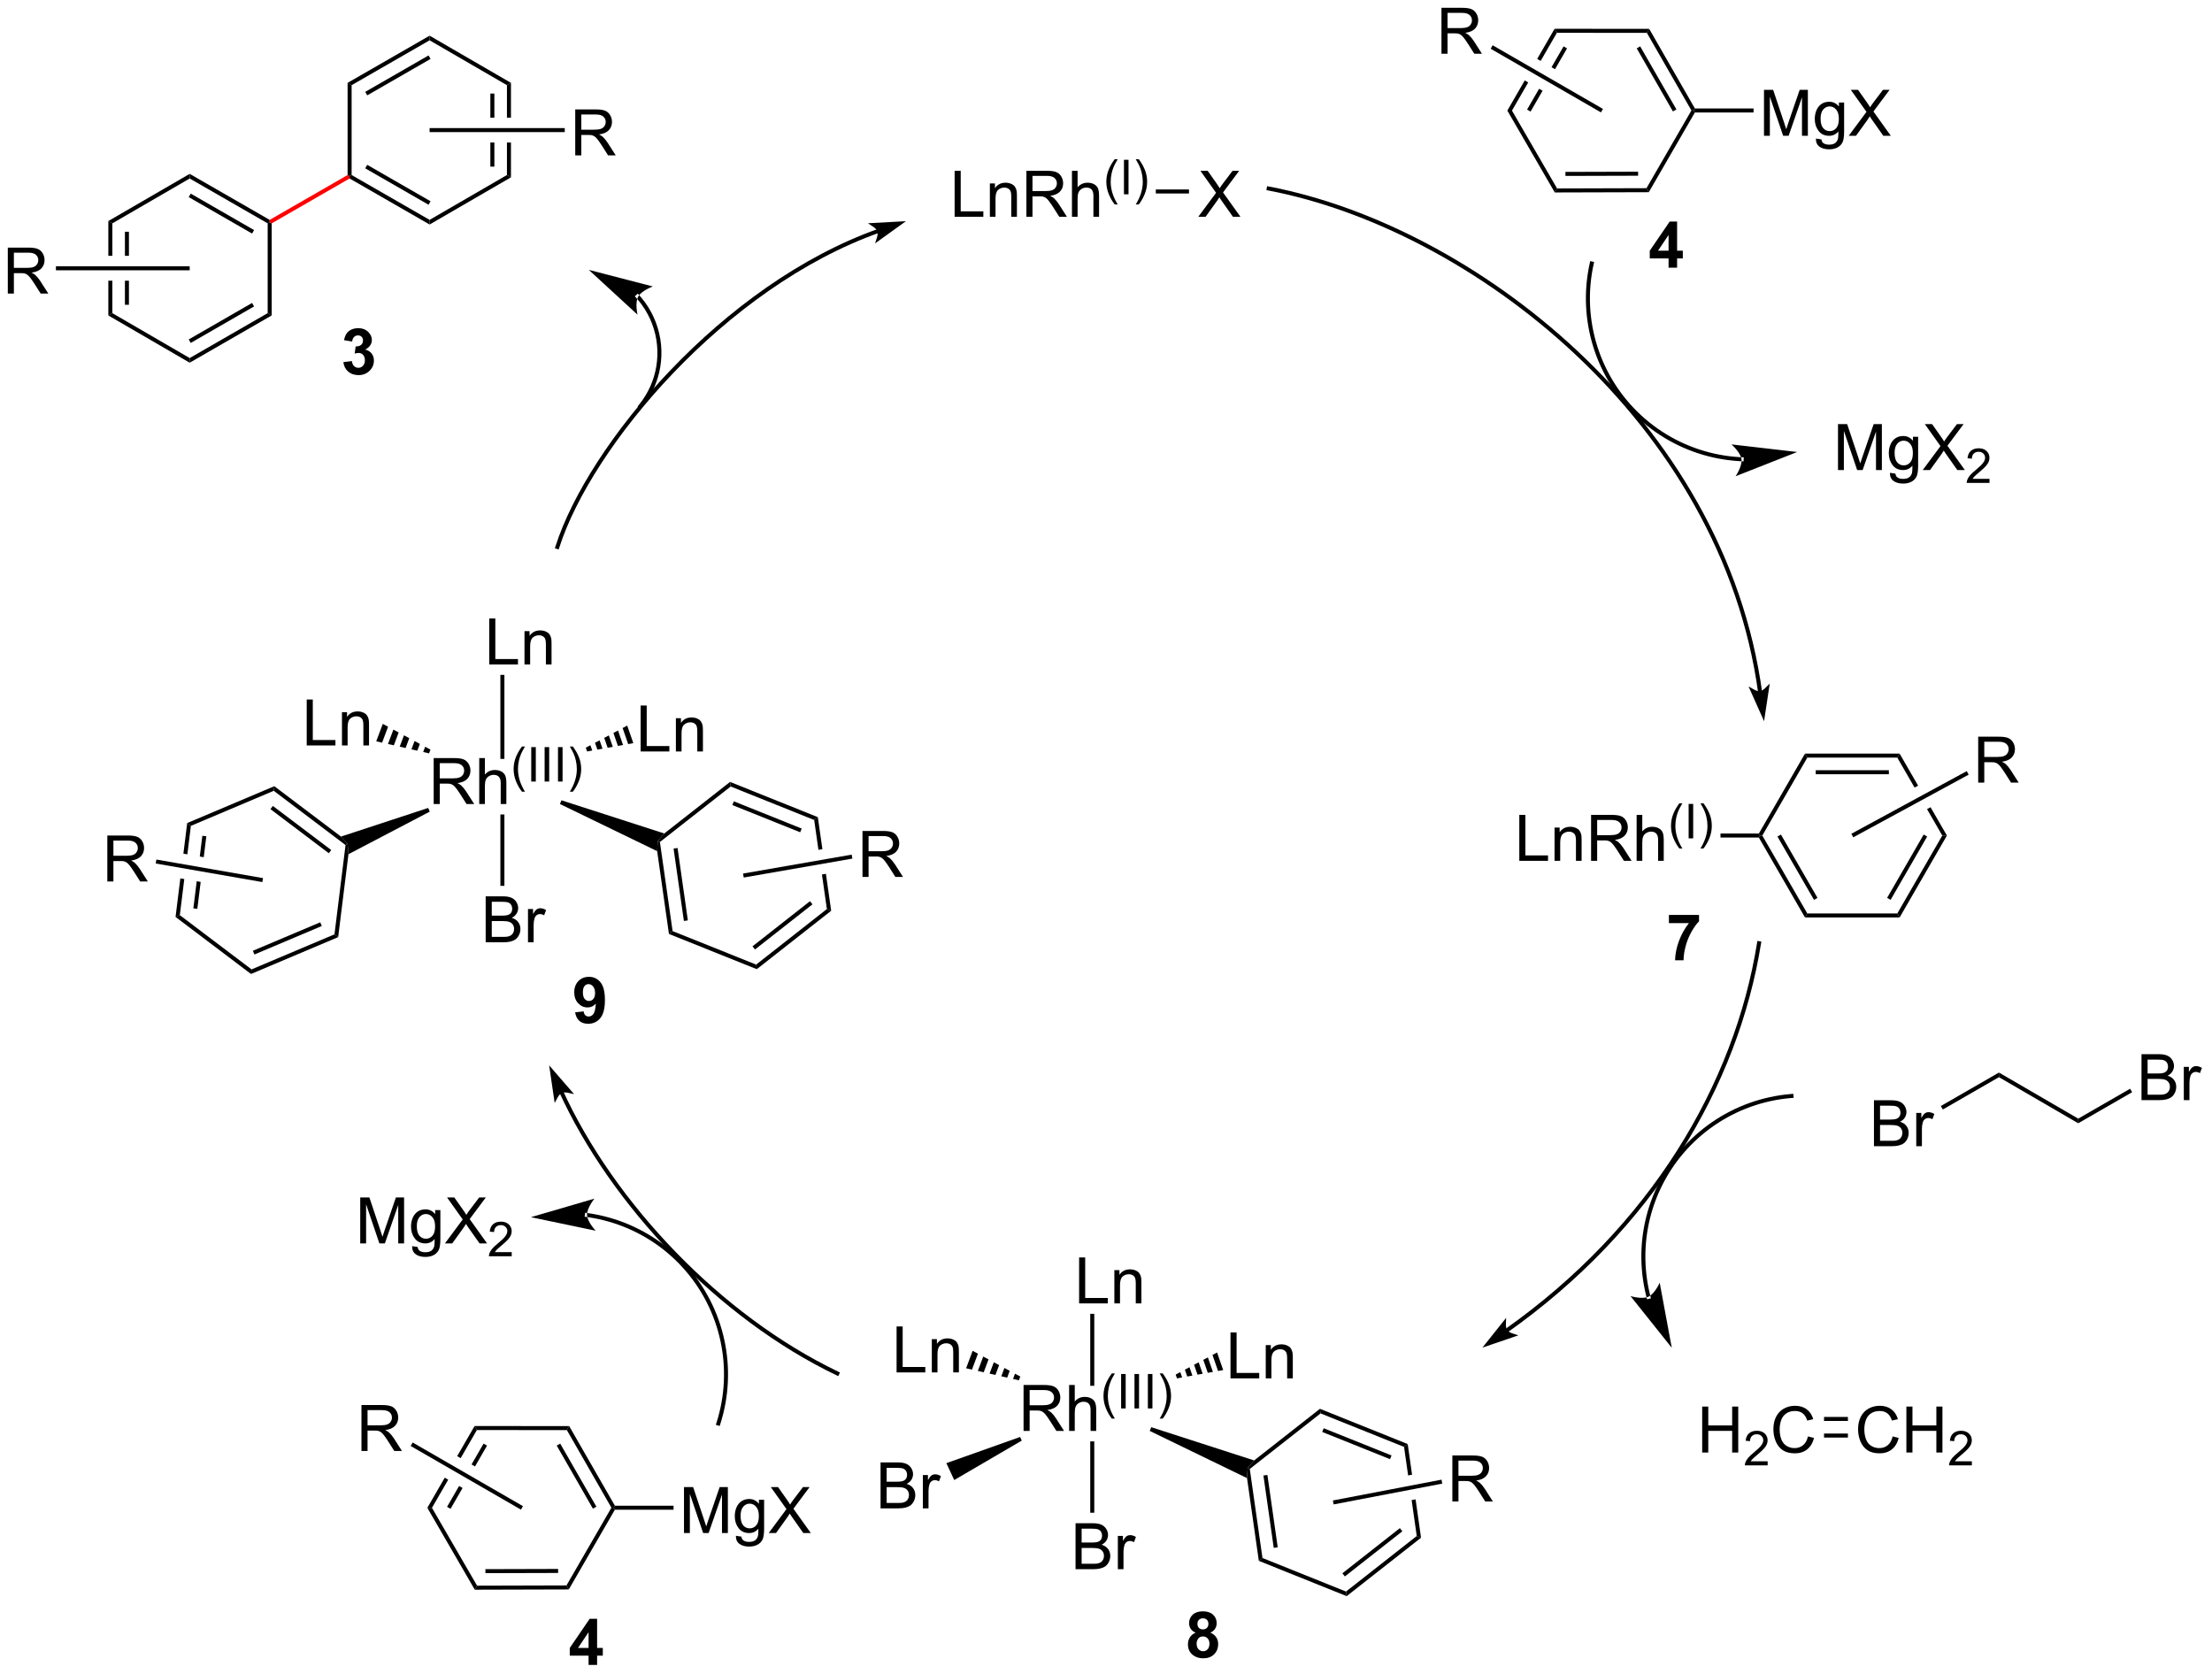<?xml version="1.0" encoding="UTF-8"?>
<!DOCTYPE svg PUBLIC '-//W3C//DTD SVG 1.0//EN'
          'http://www.w3.org/TR/2001/REC-SVG-20010904/DTD/svg10.dtd'>
<svg stroke-dasharray="none" shape-rendering="auto" xmlns="http://www.w3.org/2000/svg" font-family="'Dialog'" text-rendering="auto" width="756" fill-opacity="1" color-interpolation="auto" color-rendering="auto" preserveAspectRatio="xMidYMid meet" font-size="12px" viewBox="0 0 756 572" fill="black" xmlns:xlink="http://www.w3.org/1999/xlink" stroke="black" image-rendering="auto" stroke-miterlimit="10" stroke-linecap="square" stroke-linejoin="miter" font-style="normal" stroke-width="1" height="572" stroke-dashoffset="0" font-weight="normal" stroke-opacity="1"
><!--Generated by the Batik Graphics2D SVG Generator--><defs id="genericDefs"
  /><g
  ><defs id="defs1"
    ><clipPath clipPathUnits="userSpaceOnUse" id="clipPath1"
      ><path d="M1.294 1.596 L284.491 1.596 L284.491 215.979 L1.294 215.979 L1.294 1.596 Z"
      /></clipPath
      ><clipPath clipPathUnits="userSpaceOnUse" id="clipPath2"
      ><path d="M3.944 25.36 L3.944 233.783 L279.267 233.783 L279.267 25.36 Z"
      /></clipPath
    ></defs
    ><g transform="scale(2.667,2.667) translate(-1.294,-1.596) matrix(1.029,0,0,1.029,-2.763,-24.49)"
    ><path d="M223.623 114.342 L224.087 111.251 C224.087 111.251 223.649 111.689 223.269 111.741 C222.888 111.793 222.349 111.488 222.349 111.488 Z" stroke="none" clip-path="url(#clipPath2)"
    /></g
    ><g stroke-width="0.5" transform="matrix(2.743,0,0,2.743,-10.817,-69.562)"
    ><path fill="none" d="M223.623 114.342 L224.087 111.251 C224.087 111.251 223.649 111.689 223.269 111.741 C222.888 111.793 222.349 111.488 222.349 111.488 Z" clip-path="url(#clipPath2)"
    /></g
    ><g stroke-width="0.5" transform="matrix(2.743,0,0,2.743,-10.817,-69.562)"
    ><path fill="none" d="M162.023 48.85 C187.179 53.642 218.629 77.6 223.269 111.741" clip-path="url(#clipPath2)"
    /></g
    ><g transform="matrix(2.743,0,0,2.743,-10.817,-69.562)"
    ><path d="M72.739 158.917 L73.191 162.009 C73.191 162.009 73.484 161.463 73.832 161.303 C74.181 161.143 74.786 161.278 74.786 161.278 Z" stroke="none" clip-path="url(#clipPath2)"
    /></g
    ><g stroke-width="0.5" transform="matrix(2.743,0,0,2.743,-10.817,-69.562)"
    ><path fill="none" d="M72.739 158.917 L73.191 162.009 C73.191 162.009 73.484 161.463 73.832 161.303 C74.181 161.143 74.786 161.278 74.786 161.278 Z" clip-path="url(#clipPath2)"
    /></g
    ><g stroke-width="0.5" transform="matrix(2.743,0,0,2.743,-10.817,-69.562)"
    ><path fill="none" d="M108.269 196.49 C93.59 189.454 80.269 175.382 73.832 161.303" clip-path="url(#clipPath2)"
    /></g
    ><g transform="matrix(2.743,0,0,2.743,-10.817,-69.562)"
    ><path d="M115.983 53.215 L112.862 53.387 C112.862 53.387 113.38 53.727 113.507 54.089 C113.635 54.451 113.446 55.041 113.446 55.041 Z" stroke="none" clip-path="url(#clipPath2)"
    /></g
    ><g stroke-width="0.5" transform="matrix(2.743,0,0,2.743,-10.817,-69.562)"
    ><path fill="none" d="M115.983 53.215 L112.862 53.387 C112.862 53.387 113.38 53.727 113.507 54.089 C113.635 54.451 113.446 55.041 113.446 55.041 Z" clip-path="url(#clipPath2)"
    /></g
    ><g stroke-width="0.5" transform="matrix(2.743,0,0,2.743,-10.817,-69.562)"
    ><path fill="none" d="M73.393 93.509 C77.426 80.899 94.045 60.981 113.507 54.089" clip-path="url(#clipPath2)"
    /></g
    ><g transform="matrix(2.743,0,0,2.743,-10.817,-69.562)"
    ><path d="M57.98 125.544 L57.98 119.818 L60.52 119.818 Q61.285 119.818 61.684 119.972 Q62.082 120.125 62.319 120.516 Q62.559 120.906 62.559 121.38 Q62.559 121.99 62.163 122.409 Q61.77 122.826 60.944 122.938 Q61.246 123.084 61.402 123.224 Q61.733 123.529 62.03 123.985 L63.027 125.544 L62.074 125.544 L61.316 124.352 Q60.983 123.836 60.767 123.563 Q60.553 123.289 60.384 123.18 Q60.215 123.07 60.038 123.029 Q59.91 123 59.616 123 L58.738 123 L58.738 125.544 L57.98 125.544 ZM58.738 122.344 L60.366 122.344 Q60.887 122.344 61.178 122.237 Q61.473 122.13 61.624 121.894 Q61.777 121.656 61.777 121.38 Q61.777 120.974 61.48 120.714 Q61.186 120.451 60.551 120.451 L58.738 120.451 L58.738 122.344 ZM63.656 125.544 L63.656 119.818 L64.359 119.818 L64.359 121.873 Q64.852 121.302 65.602 121.302 Q66.062 121.302 66.401 121.485 Q66.742 121.664 66.888 121.985 Q67.034 122.305 67.034 122.914 L67.034 125.544 L66.331 125.544 L66.331 122.914 Q66.331 122.388 66.102 122.149 Q65.875 121.906 65.456 121.906 Q65.143 121.906 64.867 122.07 Q64.594 122.232 64.477 122.511 Q64.359 122.787 64.359 123.274 L64.359 125.544 L63.656 125.544 Z" stroke="none" clip-path="url(#clipPath2)"
    /></g
    ><g transform="matrix(2.743,0,0,2.743,-10.817,-69.562)"
    ><path d="M68.981 124.008 Q68.543 123.457 68.241 122.719 Q67.94 121.979 67.94 121.188 Q67.94 120.491 68.166 119.852 Q68.43 119.112 68.981 118.375 L69.358 118.375 Q69.004 118.985 68.889 119.246 Q68.712 119.651 68.608 120.09 Q68.483 120.637 68.483 121.192 Q68.483 122.6 69.358 124.008 L68.981 124.008 ZM70.135 122.745 L70.135 118.45 L70.704 118.45 L70.704 122.745 L70.135 122.745 ZM71.802 122.745 L71.802 118.45 L72.371 118.45 L72.371 122.745 L71.802 122.745 ZM73.469 122.745 L73.469 118.45 L74.038 118.45 L74.038 122.745 L73.469 122.745 ZM75.318 124.008 L74.939 124.008 Q75.816 122.6 75.816 121.192 Q75.816 120.641 75.689 120.098 Q75.589 119.659 75.412 119.254 Q75.296 118.991 74.939 118.375 L75.318 118.375 Q75.869 119.112 76.132 119.852 Q76.357 120.491 76.357 121.188 Q76.357 121.979 76.054 122.719 Q75.751 123.457 75.318 124.008 Z" stroke="none" clip-path="url(#clipPath2)"
    /></g
    ><g transform="matrix(2.743,0,0,2.743,-10.817,-69.562)"
    ><path d="M57.294 126.03 L57.489 126.491 L47.359 131.795 L47.263 130.54 L46.429 129.597 Z" stroke="none" clip-path="url(#clipPath2)"
    /></g
    ><g transform="matrix(2.743,0,0,2.743,-10.817,-69.562)"
    ><path d="M42.16 118.245 L42.16 112.519 L42.917 112.519 L42.917 117.568 L45.738 117.568 L45.738 118.245 L42.16 118.245 ZM46.552 118.245 L46.552 114.097 L47.184 114.097 L47.184 114.685 Q47.64 114.003 48.505 114.003 Q48.88 114.003 49.192 114.138 Q49.507 114.271 49.664 114.49 Q49.82 114.709 49.882 115.011 Q49.922 115.206 49.922 115.693 L49.922 118.245 L49.218 118.245 L49.218 115.722 Q49.218 115.292 49.135 115.079 Q49.054 114.865 48.846 114.74 Q48.638 114.612 48.356 114.612 Q47.906 114.612 47.58 114.899 Q47.255 115.183 47.255 115.98 L47.255 118.245 L46.552 118.245 Z" stroke="none" clip-path="url(#clipPath2)"
    /></g
    ><g transform="matrix(2.743,0,0,2.743,-10.817,-69.562)"
    ><path d="M57.403 119.229 L56.672 119.062 L56.919 118.405 L57.579 118.761 ZM55.94 118.895 L55.209 118.728 L55.598 117.692 L56.258 118.049 ZM54.478 118.562 L53.746 118.395 L54.278 116.981 L54.938 117.337 ZM53.015 118.228 L52.284 118.062 L52.958 116.269 L53.618 116.624 ZM51.553 117.895 L50.821 117.728 L51.637 115.556 L52.297 115.912 Z" stroke="none" clip-path="url(#clipPath2)"
    /></g
    ><g transform="matrix(2.743,0,0,2.743,-10.817,-69.562)"
    ><path d="M83.766 118.996 L83.766 113.269 L84.523 113.269 L84.523 118.319 L87.344 118.319 L87.344 118.996 L83.766 118.996 ZM88.158 118.996 L88.158 114.847 L88.79 114.847 L88.79 115.436 Q89.246 114.754 90.111 114.754 Q90.486 114.754 90.798 114.889 Q91.113 115.022 91.269 115.241 Q91.426 115.459 91.488 115.761 Q91.527 115.957 91.527 116.444 L91.527 118.996 L90.824 118.996 L90.824 116.472 Q90.824 116.043 90.741 115.829 Q90.66 115.616 90.452 115.491 Q90.243 115.363 89.962 115.363 Q89.512 115.363 89.186 115.65 Q88.861 115.933 88.861 116.73 L88.861 118.996 L88.158 118.996 Z" stroke="none" clip-path="url(#clipPath2)"
    /></g
    ><g transform="matrix(2.743,0,0,2.743,-10.817,-69.562)"
    ><path d="M76.934 118.522 L77.507 118.216 L77.737 118.879 L77.098 118.994 ZM78.08 117.91 L78.653 117.604 L79.016 118.649 L78.377 118.764 ZM79.227 117.298 L79.8 116.992 L80.296 118.419 L79.656 118.534 ZM80.373 116.686 L80.947 116.38 L81.575 118.189 L80.935 118.304 ZM81.52 116.074 L82.093 115.767 L82.854 117.959 L82.214 118.074 Z" stroke="none" clip-path="url(#clipPath2)"
    /></g
    ><g transform="matrix(2.743,0,0,2.743,-10.817,-69.562)"
    ><path d="M73.712 125.542 L73.898 125.078 L86.711 129.211 L85.899 130.165 L85.825 131.415 Z" stroke="none" clip-path="url(#clipPath2)"
    /></g
    ><g transform="matrix(2.743,0,0,2.743,-10.817,-69.562)"
    ><path d="M64.902 108.151 L64.902 102.424 L65.66 102.424 L65.66 107.474 L68.481 107.474 L68.481 108.151 L64.902 108.151 ZM69.294 108.151 L69.294 104.002 L69.927 104.002 L69.927 104.591 Q70.383 103.909 71.248 103.909 Q71.623 103.909 71.935 104.044 Q72.25 104.177 72.406 104.396 Q72.563 104.614 72.625 104.916 Q72.664 105.112 72.664 105.599 L72.664 108.151 L71.961 108.151 L71.961 105.627 Q71.961 105.198 71.878 104.984 Q71.797 104.771 71.589 104.646 Q71.38 104.518 71.099 104.518 Q70.648 104.518 70.323 104.805 Q69.998 105.088 69.998 105.885 L69.998 108.151 L69.294 108.151 Z" stroke="none" clip-path="url(#clipPath2)"
    /></g
    ><g transform="matrix(2.743,0,0,2.743,-10.817,-69.562)"
    ><path d="M66.791 119.92 L66.291 119.92 L66.291 109.451 L66.791 109.451 Z" stroke="none" clip-path="url(#clipPath2)"
    /></g
    ><g transform="matrix(2.743,0,0,2.743,-10.817,-69.562)"
    ><path d="M64.459 142.771 L64.459 137.044 L66.608 137.044 Q67.264 137.044 67.66 137.219 Q68.058 137.39 68.282 137.752 Q68.506 138.114 68.506 138.508 Q68.506 138.875 68.305 139.2 Q68.108 139.523 67.706 139.724 Q68.225 139.875 68.503 140.242 Q68.785 140.609 68.785 141.109 Q68.785 141.513 68.613 141.859 Q68.443 142.203 68.193 142.39 Q67.943 142.578 67.566 142.674 Q67.191 142.771 66.644 142.771 L64.459 142.771 ZM65.217 139.45 L66.456 139.45 Q66.959 139.45 67.178 139.383 Q67.467 139.297 67.613 139.099 Q67.761 138.898 67.761 138.599 Q67.761 138.312 67.623 138.096 Q67.488 137.88 67.233 137.799 Q66.98 137.719 66.363 137.719 L65.217 137.719 L65.217 139.45 ZM65.217 142.094 L66.644 142.094 Q67.011 142.094 67.16 142.067 Q67.42 142.021 67.594 141.911 Q67.772 141.802 67.883 141.594 Q67.998 141.383 67.998 141.109 Q67.998 140.789 67.834 140.554 Q67.67 140.317 67.378 140.221 Q67.089 140.125 66.542 140.125 L65.217 140.125 L65.217 142.094 ZM69.73 142.771 L69.73 138.622 L70.363 138.622 L70.363 139.25 Q70.605 138.81 70.808 138.669 Q71.014 138.528 71.261 138.528 Q71.615 138.528 71.983 138.755 L71.74 139.406 Q71.483 139.255 71.225 139.255 Q70.996 139.255 70.811 139.393 Q70.628 139.531 70.55 139.778 Q70.433 140.153 70.433 140.599 L70.433 142.771 L69.73 142.771 Z" stroke="none" clip-path="url(#clipPath2)"
    /></g
    ><g transform="matrix(2.743,0,0,2.743,-10.817,-69.562)"
    ><path d="M66.291 126.844 L66.791 126.844 L66.791 135.736 L66.291 135.736 Z" stroke="none" clip-path="url(#clipPath2)"
    /></g
    ><g transform="matrix(2.743,0,0,2.743,-10.817,-69.562)"
    ><path d="M122.888 52.368 L122.888 46.641 L123.646 46.641 L123.646 51.691 L126.466 51.691 L126.466 52.368 L122.888 52.368 ZM127.28 52.368 L127.28 48.219 L127.913 48.219 L127.913 48.808 Q128.369 48.126 129.233 48.126 Q129.608 48.126 129.921 48.261 Q130.236 48.394 130.392 48.613 Q130.548 48.831 130.611 49.133 Q130.65 49.329 130.65 49.816 L130.65 52.368 L129.947 52.368 L129.947 49.844 Q129.947 49.415 129.863 49.201 Q129.783 48.988 129.574 48.863 Q129.366 48.735 129.085 48.735 Q128.634 48.735 128.309 49.021 Q127.983 49.305 127.983 50.102 L127.983 52.368 L127.28 52.368 ZM131.831 52.368 L131.831 46.641 L134.37 46.641 Q135.136 46.641 135.534 46.795 Q135.933 46.949 136.169 47.339 Q136.409 47.73 136.409 48.204 Q136.409 48.813 136.013 49.232 Q135.62 49.649 134.794 49.761 Q135.097 49.907 135.253 50.047 Q135.584 50.352 135.88 50.808 L136.878 52.368 L135.925 52.368 L135.167 51.175 Q134.834 50.66 134.617 50.386 Q134.404 50.113 134.235 50.003 Q134.065 49.894 133.888 49.852 Q133.761 49.824 133.466 49.824 L132.589 49.824 L132.589 52.368 L131.831 52.368 ZM132.589 49.167 L134.216 49.167 Q134.737 49.167 135.029 49.06 Q135.323 48.954 135.474 48.717 Q135.628 48.48 135.628 48.204 Q135.628 47.797 135.331 47.537 Q135.037 47.274 134.401 47.274 L132.589 47.274 L132.589 49.167 ZM137.507 52.368 L137.507 46.641 L138.21 46.641 L138.21 48.696 Q138.702 48.126 139.452 48.126 Q139.913 48.126 140.251 48.308 Q140.593 48.488 140.738 48.808 Q140.884 49.128 140.884 49.738 L140.884 52.368 L140.181 52.368 L140.181 49.738 Q140.181 49.212 139.952 48.972 Q139.726 48.73 139.306 48.73 Q138.994 48.73 138.718 48.894 Q138.444 49.055 138.327 49.334 Q138.21 49.61 138.21 50.097 L138.21 52.368 L137.507 52.368 Z" stroke="none" clip-path="url(#clipPath2)"
    /></g
    ><g transform="matrix(2.743,0,0,2.743,-10.817,-69.562)"
    ><path d="M142.832 50.831 Q142.394 50.281 142.091 49.542 Q141.791 48.802 141.791 48.011 Q141.791 47.314 142.017 46.675 Q142.281 45.935 142.832 45.199 L143.209 45.199 Q142.855 45.808 142.74 46.07 Q142.562 46.474 142.459 46.913 Q142.334 47.46 142.334 48.015 Q142.334 49.423 143.209 50.831 L142.832 50.831 ZM143.986 49.568 L143.986 45.273 L144.554 45.273 L144.554 49.568 L143.986 49.568 ZM145.834 50.831 L145.456 50.831 Q146.333 49.423 146.333 48.015 Q146.333 47.464 146.206 46.921 Q146.106 46.482 145.928 46.078 Q145.813 45.814 145.456 45.199 L145.834 45.199 Q146.385 45.935 146.649 46.675 Q146.874 47.314 146.874 48.011 Q146.874 48.802 146.571 49.542 Q146.268 50.281 145.834 50.831 Z" stroke="none" clip-path="url(#clipPath2)"
    /></g
    ><g transform="matrix(2.743,0,0,2.743,-10.817,-69.562)"
    ><path d="M153.25 52.368 L155.464 49.383 L153.511 46.641 L154.414 46.641 L155.453 48.11 Q155.776 48.566 155.914 48.813 Q156.104 48.501 156.367 48.16 L157.518 46.641 L158.344 46.641 L156.331 49.339 L158.5 52.368 L157.563 52.368 L156.12 50.324 Q156 50.149 155.87 49.941 Q155.68 50.253 155.597 50.37 L154.159 52.368 L153.25 52.368 Z" stroke="none" clip-path="url(#clipPath2)"
    /></g
    ><g transform="matrix(2.743,0,0,2.743,-10.817,-69.562)"
    ><path d="M147.955 49.468 L147.955 48.968 L152.09 48.968 L152.09 49.468 Z" stroke="none" clip-path="url(#clipPath2)"
    /></g
    ><g transform="matrix(2.743,0,0,2.743,-10.817,-69.562)"
    ><path d="M193.246 132.62 L193.246 126.894 L194.004 126.894 L194.004 131.943 L196.824 131.943 L196.824 132.62 L193.246 132.62 ZM197.638 132.62 L197.638 128.472 L198.271 128.472 L198.271 129.06 Q198.726 128.378 199.591 128.378 Q199.966 128.378 200.279 128.513 Q200.594 128.646 200.75 128.865 Q200.906 129.084 200.969 129.386 Q201.008 129.581 201.008 130.068 L201.008 132.62 L200.304 132.62 L200.304 130.097 Q200.304 129.667 200.221 129.453 Q200.141 129.24 199.932 129.115 Q199.724 128.987 199.443 128.987 Q198.992 128.987 198.667 129.274 Q198.341 129.558 198.341 130.355 L198.341 132.62 L197.638 132.62 ZM202.189 132.62 L202.189 126.894 L204.728 126.894 Q205.493 126.894 205.892 127.047 Q206.29 127.201 206.527 127.591 Q206.767 127.982 206.767 128.456 Q206.767 129.065 206.371 129.485 Q205.978 129.901 205.152 130.013 Q205.454 130.159 205.611 130.3 Q205.941 130.605 206.238 131.06 L207.236 132.62 L206.282 132.62 L205.525 131.428 Q205.191 130.912 204.975 130.638 Q204.762 130.365 204.592 130.256 Q204.423 130.146 204.246 130.105 Q204.118 130.076 203.824 130.076 L202.946 130.076 L202.946 132.62 L202.189 132.62 ZM202.946 129.42 L204.574 129.42 Q205.095 129.42 205.387 129.313 Q205.681 129.206 205.832 128.969 Q205.986 128.732 205.986 128.456 Q205.986 128.05 205.689 127.79 Q205.394 127.526 204.759 127.526 L202.946 127.526 L202.946 129.42 ZM207.864 132.62 L207.864 126.894 L208.568 126.894 L208.568 128.948 Q209.06 128.378 209.81 128.378 Q210.271 128.378 210.609 128.56 Q210.95 128.74 211.096 129.06 Q211.242 129.381 211.242 129.99 L211.242 132.62 L210.539 132.62 L210.539 129.99 Q210.539 129.464 210.31 129.224 Q210.083 128.982 209.664 128.982 Q209.351 128.982 209.075 129.146 Q208.802 129.308 208.685 129.586 Q208.568 129.862 208.568 130.349 L208.568 132.62 L207.864 132.62 Z" stroke="none" clip-path="url(#clipPath2)"
    /></g
    ><g transform="matrix(2.743,0,0,2.743,-10.817,-69.562)"
    ><path d="M213.189 131.084 Q212.752 130.533 212.449 129.795 Q212.148 129.055 212.148 128.264 Q212.148 127.566 212.375 126.928 Q212.638 126.187 213.189 125.451 L213.566 125.451 Q213.213 126.06 213.097 126.322 Q212.92 126.727 212.816 127.166 Q212.691 127.713 212.691 128.268 Q212.691 129.676 213.566 131.084 L213.189 131.084 ZM214.344 129.82 L214.344 125.525 L214.912 125.525 L214.912 129.82 L214.344 129.82 ZM216.192 131.084 L215.813 131.084 Q216.69 129.676 216.69 128.268 Q216.69 127.717 216.563 127.174 Q216.464 126.734 216.286 126.33 Q216.171 126.066 215.813 125.451 L216.192 125.451 Q216.743 126.187 217.007 126.928 Q217.231 127.566 217.231 128.264 Q217.231 129.055 216.929 129.795 Q216.626 130.533 216.192 131.084 Z" stroke="none" clip-path="url(#clipPath2)"
    /></g
    ><g transform="matrix(2.743,0,0,2.743,-10.817,-69.562)"
    ><path d="M218.313 129.72 L218.313 129.22 L223.092 129.22 L223.237 129.47 L223.092 129.72 Z" stroke="none" clip-path="url(#clipPath2)"
    /></g
    ><g transform="matrix(2.743,0,0,2.743,-10.817,-69.562)"
    ><path d="M83.579 62.131 L83.579 62.131 C83.579 62.13 83.579 62.13 83.579 62.13 L83.579 62.13 C83.579 62.131 83.579 62.131 83.579 62.131 L83.579 62.131 C83.58 62.131 83.58 62.132 83.581 62.132 L83.581 62.132 C83.581 62.132 83.581 62.132 83.581 62.133 L83.581 62.133 C83.591 62.143 83.6 62.154 83.61 62.165 L83.424 62.332 L83.61 62.165 C83.629 62.187 83.649 62.208 83.668 62.23 L83.668 62.23 C83.745 62.317 83.821 62.406 83.895 62.495 L83.702 62.655 L83.895 62.495 C84.043 62.675 84.186 62.859 84.323 63.048 L84.12 63.195 L84.323 63.048 C84.87 63.806 85.323 64.64 85.662 65.537 L85.428 65.625 L85.662 65.537 C86.341 67.331 86.516 69.237 86.216 71.067 L86.216 71.067 C85.917 72.896 85.144 74.648 83.929 76.132 L83.771 76.326 L83.384 76.009 L83.542 75.816 C84.701 74.4 85.438 72.73 85.723 70.986 L85.97 71.026 L85.723 70.986 C86.008 69.242 85.842 67.424 85.195 65.714 L85.195 65.714 C84.871 64.859 84.439 64.063 83.918 63.341 L83.918 63.341 C83.787 63.161 83.651 62.985 83.51 62.814 L83.51 62.814 C83.439 62.728 83.367 62.644 83.293 62.561 L83.481 62.396 L83.293 62.561 C83.275 62.54 83.257 62.52 83.238 62.499 L83.238 62.499 C83.229 62.489 83.22 62.478 83.21 62.468 L83.396 62.3 L83.21 62.468 C83.21 62.468 83.21 62.468 83.21 62.468 L83.21 62.468 C83.21 62.468 83.21 62.468 83.21 62.468 L83.21 62.468 C83.21 62.468 83.209 62.467 83.209 62.467 L83.209 62.467 C83.209 62.467 83.209 62.467 83.209 62.467 L83.041 62.281 L83.411 61.945 ZM77.306 58.986 L83.377 64.567 C83.377 64.567 83.037 63.1 83.455 62.332 C83.873 61.563 85.289 61.053 85.289 61.053 Z" stroke="none" clip-path="url(#clipPath2)"
    /></g
    ><g transform="matrix(2.743,0,0,2.743,-10.817,-69.562)"
    ><path d="M211.886 140.381 L211.886 139.363 L215.639 139.363 L215.639 140.16 Q215.175 140.615 214.693 141.472 Q214.214 142.326 213.962 143.29 Q213.709 144.253 213.714 145.011 L212.654 145.011 Q212.683 143.824 213.144 142.589 Q213.607 141.355 214.381 140.381 L211.886 140.381 Z" stroke="none" clip-path="url(#clipPath2)"
    /></g
    ><g transform="matrix(2.743,0,0,2.743,-10.817,-69.562)"
    ><path d="M75.603 151.496 L76.665 151.379 Q76.704 151.704 76.868 151.861 Q77.032 152.017 77.3 152.017 Q77.642 152.017 77.879 151.704 Q78.118 151.392 78.183 150.407 Q77.769 150.887 77.15 150.887 Q76.472 150.887 75.983 150.366 Q75.493 149.845 75.493 149.009 Q75.493 148.137 76.009 147.606 Q76.527 147.072 77.329 147.072 Q78.199 147.072 78.756 147.746 Q79.316 148.418 79.316 149.962 Q79.316 151.532 78.733 152.228 Q78.152 152.923 77.22 152.923 Q76.548 152.923 76.134 152.566 Q75.72 152.207 75.603 151.496 ZM78.087 149.098 Q78.087 148.566 77.842 148.275 Q77.597 147.981 77.277 147.981 Q76.972 147.981 76.772 148.223 Q76.571 148.462 76.571 149.009 Q76.571 149.564 76.79 149.824 Q77.009 150.082 77.337 150.082 Q77.652 150.082 77.868 149.832 Q78.087 149.582 78.087 149.098 Z" stroke="none" clip-path="url(#clipPath2)"
    /></g
    ><g transform="matrix(2.743,0,0,2.743,-10.817,-69.562)"
    ><path d="M152.914 228.793 Q152.49 228.613 152.295 228.301 Q152.102 227.986 152.102 227.611 Q152.102 226.97 152.55 226.553 Q152.998 226.134 153.821 226.134 Q154.638 226.134 155.089 226.553 Q155.539 226.97 155.539 227.611 Q155.539 228.009 155.331 228.319 Q155.125 228.629 154.75 228.793 Q155.227 228.986 155.474 229.353 Q155.724 229.72 155.724 230.199 Q155.724 230.994 155.216 231.491 Q154.711 231.986 153.873 231.986 Q153.091 231.986 152.571 231.574 Q151.959 231.09 151.959 230.246 Q151.959 229.782 152.188 229.394 Q152.42 229.004 152.914 228.793 ZM153.141 227.689 Q153.141 228.017 153.326 228.202 Q153.513 228.384 153.821 228.384 Q154.133 228.384 154.321 228.199 Q154.508 228.012 154.508 227.684 Q154.508 227.376 154.323 227.191 Q154.138 227.004 153.834 227.004 Q153.516 227.004 153.328 227.191 Q153.141 227.379 153.141 227.689 ZM153.039 230.142 Q153.039 230.595 153.271 230.85 Q153.506 231.103 153.852 231.103 Q154.193 231.103 154.414 230.858 Q154.638 230.613 154.638 230.152 Q154.638 229.751 154.412 229.506 Q154.185 229.262 153.836 229.262 Q153.435 229.262 153.237 229.54 Q153.039 229.816 153.039 230.142 Z" stroke="none" clip-path="url(#clipPath2)"
    /></g
    ><g transform="matrix(2.743,0,0,2.743,-10.817,-69.562)"
    ><path d="M189.378 192.763 L192.336 191.752 C192.336 191.752 191.745 191.564 191.524 191.251 C191.303 190.937 191.325 190.318 191.325 190.318 Z" stroke="none" clip-path="url(#clipPath2)"
    /></g
    ><g stroke-width="0.5" transform="matrix(2.743,0,0,2.743,-10.817,-69.562)"
    ><path fill="none" d="M189.378 192.763 L192.336 191.752 C192.336 191.752 191.745 191.564 191.524 191.251 C191.303 190.937 191.325 190.318 191.325 190.318 Z" clip-path="url(#clipPath2)"
    /></g
    ><g stroke-width="0.5" transform="matrix(2.743,0,0,2.743,-10.817,-69.562)"
    ><path fill="none" d="M223.117 142.887 C220.274 160.552 209.788 178.377 191.524 191.251" clip-path="url(#clipPath2)"
    /></g
    ><g transform="matrix(2.743,0,0,2.743,-10.817,-69.562)"
    ><path d="M232.955 83.929 L232.955 78.202 L234.096 78.202 L235.452 82.257 Q235.64 82.822 235.726 83.103 Q235.822 82.791 236.031 82.187 L237.4 78.202 L238.421 78.202 L238.421 83.929 L237.689 83.929 L237.689 79.135 L236.025 83.929 L235.343 83.929 L233.687 79.054 L233.687 83.929 L232.955 83.929 ZM239.424 84.273 L240.109 84.374 Q240.15 84.692 240.346 84.835 Q240.609 85.031 241.062 85.031 Q241.549 85.031 241.814 84.835 Q242.08 84.64 242.174 84.288 Q242.228 84.075 242.226 83.385 Q241.765 83.929 241.077 83.929 Q240.221 83.929 239.752 83.312 Q239.283 82.695 239.283 81.83 Q239.283 81.236 239.497 80.736 Q239.713 80.234 240.122 79.96 Q240.531 79.687 241.08 79.687 Q241.814 79.687 242.291 80.281 L242.291 79.781 L242.939 79.781 L242.939 83.366 Q242.939 84.335 242.742 84.739 Q242.546 85.145 242.117 85.379 Q241.689 85.614 241.064 85.614 Q240.322 85.614 239.864 85.278 Q239.408 84.945 239.424 84.273 ZM240.007 81.781 Q240.007 82.596 240.33 82.971 Q240.656 83.346 241.143 83.346 Q241.627 83.346 241.955 82.973 Q242.283 82.601 242.283 81.804 Q242.283 81.041 241.945 80.656 Q241.609 80.267 241.132 80.267 Q240.663 80.267 240.335 80.65 Q240.007 81.031 240.007 81.781 ZM243.511 83.929 L245.725 80.945 L243.772 78.202 L244.675 78.202 L245.714 79.671 Q246.037 80.127 246.175 80.374 Q246.365 80.062 246.628 79.721 L247.779 78.202 L248.605 78.202 L246.592 80.9 L248.761 83.929 L247.823 83.929 L246.381 81.885 Q246.261 81.71 246.131 81.502 Q245.941 81.814 245.857 81.931 L244.42 83.929 L243.511 83.929 Z" stroke="none" clip-path="url(#clipPath2)"
    /></g
    ><g transform="matrix(2.743,0,0,2.743,-10.817,-69.562)"
    ><path d="M251.832 85.021 L251.832 85.529 L248.992 85.529 Q248.986 85.338 249.055 85.162 Q249.162 84.873 249.4 84.591 Q249.641 84.31 250.092 83.941 Q250.791 83.367 251.037 83.031 Q251.283 82.695 251.283 82.396 Q251.283 82.084 251.059 81.869 Q250.836 81.652 250.475 81.652 Q250.094 81.652 249.865 81.88 Q249.637 82.109 249.635 82.513 L249.092 82.459 Q249.149 81.851 249.512 81.535 Q249.875 81.216 250.486 81.216 Q251.106 81.216 251.465 81.56 Q251.826 81.902 251.826 82.408 Q251.826 82.666 251.721 82.916 Q251.615 83.164 251.369 83.439 Q251.125 83.714 250.557 84.195 Q250.082 84.593 249.947 84.736 Q249.812 84.879 249.725 85.021 L251.832 85.021 Z" stroke="none" clip-path="url(#clipPath2)"
    /></g
    ><g transform="matrix(2.743,0,0,2.743,-10.817,-69.562)"
    ><path d="M270.771 162.438 L270.771 156.712 L272.92 156.712 Q273.576 156.712 273.972 156.886 Q274.37 157.058 274.594 157.42 Q274.818 157.782 274.818 158.175 Q274.818 158.543 274.617 158.868 Q274.42 159.191 274.018 159.392 Q274.537 159.543 274.815 159.91 Q275.097 160.277 275.097 160.777 Q275.097 161.181 274.925 161.527 Q274.755 161.871 274.505 162.058 Q274.255 162.246 273.878 162.342 Q273.503 162.438 272.956 162.438 L270.771 162.438 ZM271.529 159.118 L272.768 159.118 Q273.271 159.118 273.49 159.05 Q273.779 158.964 273.925 158.767 Q274.073 158.566 274.073 158.267 Q274.073 157.98 273.935 157.764 Q273.8 157.548 273.545 157.467 Q273.292 157.386 272.675 157.386 L271.529 157.386 L271.529 159.118 ZM271.529 161.761 L272.956 161.761 Q273.323 161.761 273.472 161.735 Q273.732 161.688 273.906 161.579 Q274.084 161.47 274.195 161.261 Q274.31 161.05 274.31 160.777 Q274.31 160.457 274.146 160.222 Q273.982 159.985 273.69 159.889 Q273.401 159.793 272.854 159.793 L271.529 159.793 L271.529 161.761 ZM276.042 162.438 L276.042 158.29 L276.675 158.29 L276.675 158.918 Q276.917 158.477 277.12 158.337 Q277.326 158.196 277.573 158.196 Q277.927 158.196 278.295 158.423 L278.052 159.074 Q277.795 158.923 277.537 158.923 Q277.308 158.923 277.123 159.061 Q276.94 159.199 276.862 159.446 Q276.745 159.821 276.745 160.267 L276.745 162.438 L276.042 162.438 Z" stroke="none" clip-path="url(#clipPath2)"
    /></g
    ><g transform="matrix(2.743,0,0,2.743,-10.817,-69.562)"
    ><path d="M237.435 168.18 L237.435 162.454 L239.584 162.454 Q240.24 162.454 240.636 162.628 Q241.034 162.8 241.258 163.162 Q241.482 163.524 241.482 163.917 Q241.482 164.285 241.282 164.61 Q241.084 164.933 240.683 165.133 Q241.201 165.285 241.48 165.652 Q241.761 166.019 241.761 166.519 Q241.761 166.923 241.589 167.269 Q241.42 167.613 241.17 167.8 Q240.92 167.988 240.542 168.084 Q240.167 168.18 239.62 168.18 L237.435 168.18 ZM238.193 164.86 L239.433 164.86 Q239.935 164.86 240.154 164.792 Q240.443 164.707 240.589 164.508 Q240.737 164.308 240.737 164.008 Q240.737 163.722 240.599 163.506 Q240.464 163.29 240.209 163.209 Q239.956 163.128 239.339 163.128 L238.193 163.128 L238.193 164.86 ZM238.193 167.503 L239.62 167.503 Q239.987 167.503 240.136 167.477 Q240.396 167.43 240.571 167.321 Q240.748 167.212 240.86 167.003 Q240.974 166.792 240.974 166.519 Q240.974 166.199 240.81 165.964 Q240.646 165.727 240.355 165.631 Q240.065 165.535 239.519 165.535 L238.193 165.535 L238.193 167.503 ZM242.706 168.18 L242.706 164.032 L243.339 164.032 L243.339 164.66 Q243.581 164.22 243.784 164.079 Q243.99 163.938 244.237 163.938 Q244.592 163.938 244.959 164.165 L244.717 164.816 Q244.459 164.665 244.201 164.665 Q243.972 164.665 243.787 164.803 Q243.605 164.941 243.526 165.188 Q243.409 165.563 243.409 166.008 L243.409 168.18 L242.706 168.18 Z" stroke="none" clip-path="url(#clipPath2)"
    /></g
    ><g transform="matrix(2.743,0,0,2.743,-10.817,-69.562)"
    ><path d="M46.727 70.48 L47.79 70.352 Q47.839 70.758 48.06 70.975 Q48.284 71.188 48.602 71.188 Q48.941 71.188 49.172 70.93 Q49.407 70.673 49.407 70.235 Q49.407 69.821 49.183 69.579 Q48.962 69.337 48.641 69.337 Q48.43 69.337 48.136 69.417 L48.258 68.524 Q48.704 68.535 48.938 68.331 Q49.172 68.126 49.172 67.785 Q49.172 67.496 49.001 67.324 Q48.829 67.152 48.542 67.152 Q48.261 67.152 48.06 67.347 Q47.862 67.542 47.821 67.917 L46.808 67.746 Q46.915 67.227 47.126 66.917 Q47.339 66.605 47.719 66.428 Q48.102 66.251 48.573 66.251 Q49.383 66.251 49.87 66.766 Q50.274 67.188 50.274 67.719 Q50.274 68.472 49.448 68.923 Q49.941 69.027 50.235 69.394 Q50.532 69.761 50.532 70.282 Q50.532 71.035 49.98 71.568 Q49.43 72.1 48.61 72.1 Q47.831 72.1 47.318 71.652 Q46.808 71.204 46.727 70.48 Z" stroke="none" clip-path="url(#clipPath2)"
    /></g
    ><g transform="matrix(2.743,0,0,2.743,-10.817,-69.562)"
    ><path d="M4.916 61.938 L4.916 56.211 L7.455 56.211 Q8.221 56.211 8.619 56.365 Q9.018 56.519 9.254 56.909 Q9.494 57.3 9.494 57.774 Q9.494 58.383 9.098 58.803 Q8.705 59.219 7.879 59.331 Q8.181 59.477 8.338 59.618 Q8.668 59.922 8.965 60.378 L9.963 61.938 L9.01 61.938 L8.252 60.745 Q7.918 60.23 7.702 59.956 Q7.489 59.683 7.32 59.573 Q7.15 59.464 6.973 59.422 Q6.846 59.394 6.551 59.394 L5.674 59.394 L5.674 61.938 L4.916 61.938 ZM5.674 58.737 L7.301 58.737 Q7.822 58.737 8.114 58.631 Q8.408 58.524 8.559 58.287 Q8.713 58.05 8.713 57.774 Q8.713 57.368 8.416 57.107 Q8.122 56.844 7.486 56.844 L5.674 56.844 L5.674 58.737 Z" stroke="none" clip-path="url(#clipPath2)"
    /></g
    ><g transform="matrix(2.743,0,0,2.743,-10.817,-69.562)"
    ><path d="M75.617 44.72 L75.617 38.993 L78.156 38.993 Q78.922 38.993 79.32 39.147 Q79.719 39.301 79.956 39.691 Q80.195 40.082 80.195 40.556 Q80.195 41.165 79.799 41.584 Q79.406 42.001 78.581 42.113 Q78.883 42.259 79.039 42.4 Q79.37 42.704 79.666 43.16 L80.664 44.72 L79.711 44.72 L78.953 43.527 Q78.62 43.012 78.403 42.738 Q78.19 42.465 78.021 42.355 Q77.851 42.246 77.674 42.204 Q77.547 42.176 77.252 42.176 L76.375 42.176 L76.375 44.72 L75.617 44.72 ZM76.375 41.519 L78.002 41.519 Q78.523 41.519 78.815 41.413 Q79.109 41.306 79.26 41.069 Q79.414 40.832 79.414 40.556 Q79.414 40.15 79.117 39.889 Q78.823 39.626 78.187 39.626 L76.375 39.626 L76.375 41.519 Z" stroke="none" clip-path="url(#clipPath2)"
    /></g
    ><g transform="matrix(2.743,0,0,2.743,-10.817,-69.562)"
    ><path d="M211.844 58.713 L211.844 57.56 L209.501 57.56 L209.501 56.599 L211.985 52.963 L212.907 52.963 L212.907 56.596 L213.618 56.596 L213.618 57.56 L212.907 57.56 L212.907 58.713 L211.844 58.713 ZM211.844 56.596 L211.844 54.638 L210.529 56.596 L211.844 56.596 Z" stroke="none" clip-path="url(#clipPath2)"
    /></g
    ><g transform="matrix(2.743,0,0,2.743,-10.817,-69.562)"
    ><path d="M223.733 42.281 L223.733 36.555 L224.873 36.555 L226.23 40.609 Q226.418 41.175 226.504 41.456 Q226.6 41.143 226.808 40.539 L228.178 36.555 L229.199 36.555 L229.199 42.281 L228.467 42.281 L228.467 37.487 L226.803 42.281 L226.121 42.281 L224.464 37.406 L224.464 42.281 L223.733 42.281 ZM230.202 42.625 L230.886 42.727 Q230.928 43.044 231.123 43.188 Q231.386 43.383 231.839 43.383 Q232.327 43.383 232.592 43.188 Q232.858 42.992 232.952 42.641 Q233.006 42.427 233.004 41.737 Q232.543 42.281 231.855 42.281 Q230.998 42.281 230.53 41.664 Q230.061 41.047 230.061 40.182 Q230.061 39.589 230.274 39.089 Q230.491 38.586 230.899 38.312 Q231.308 38.039 231.858 38.039 Q232.592 38.039 233.069 38.633 L233.069 38.133 L233.717 38.133 L233.717 41.719 Q233.717 42.688 233.519 43.091 Q233.324 43.497 232.894 43.732 Q232.467 43.966 231.842 43.966 Q231.1 43.966 230.642 43.63 Q230.186 43.297 230.202 42.625 ZM230.785 40.133 Q230.785 40.948 231.108 41.323 Q231.433 41.698 231.92 41.698 Q232.405 41.698 232.733 41.326 Q233.061 40.953 233.061 40.156 Q233.061 39.393 232.722 39.008 Q232.386 38.62 231.91 38.62 Q231.441 38.62 231.113 39.003 Q230.785 39.383 230.785 40.133 ZM234.289 42.281 L236.502 39.297 L234.549 36.555 L235.453 36.555 L236.492 38.023 Q236.815 38.479 236.953 38.727 Q237.143 38.414 237.406 38.073 L238.557 36.555 L239.382 36.555 L237.369 39.253 L239.539 42.281 L238.601 42.281 L237.159 40.237 Q237.039 40.062 236.909 39.854 Q236.718 40.167 236.635 40.284 L235.198 42.281 L234.289 42.281 Z" stroke="none" clip-path="url(#clipPath2)"
    /></g
    ><g transform="matrix(2.743,0,0,2.743,-10.817,-69.562)"
    ><path d="M183.547 32.059 L183.547 26.332 L186.086 26.332 Q186.852 26.332 187.25 26.486 Q187.649 26.64 187.886 27.03 Q188.125 27.421 188.125 27.895 Q188.125 28.504 187.73 28.924 Q187.336 29.34 186.511 29.452 Q186.813 29.598 186.969 29.739 Q187.3 30.044 187.597 30.499 L188.594 32.059 L187.641 32.059 L186.883 30.866 Q186.55 30.351 186.334 30.077 Q186.12 29.804 185.951 29.695 Q185.782 29.585 185.605 29.544 Q185.477 29.515 185.183 29.515 L184.305 29.515 L184.305 32.059 L183.547 32.059 ZM184.305 28.859 L185.933 28.859 Q186.454 28.859 186.745 28.752 Q187.04 28.645 187.19 28.408 Q187.344 28.171 187.344 27.895 Q187.344 27.489 187.047 27.228 Q186.753 26.965 186.118 26.965 L184.305 26.965 L184.305 28.859 Z" stroke="none" clip-path="url(#clipPath2)"
    /></g
    ><g transform="matrix(2.743,0,0,2.743,-10.817,-69.562)"
    ><path d="M262.886 165.319 L262.887 164.742 L269.354 161.016 L269.604 161.449 Z" stroke="none" clip-path="url(#clipPath2)"
    /></g
    ><g transform="matrix(2.743,0,0,2.743,-10.817,-69.562)"
    ><path d="M262.887 164.742 L262.886 165.319 L253.007 159.577 L253.008 159 Z" stroke="none" clip-path="url(#clipPath2)"
    /></g
    ><g transform="matrix(2.743,0,0,2.743,-10.817,-69.562)"
    ><path d="M253.008 159 L253.007 159.577 L246.017 163.604 L245.768 163.171 Z" stroke="none" clip-path="url(#clipPath2)"
    /></g
    ><g transform="matrix(2.743,0,0,2.743,-10.817,-69.562)"
    ><path d="M17.442 52.902 L17.442 57.238 L17.942 57.238 L17.942 53.19 L17.442 52.902 ZM19.508 54.236 L19.508 57.238 L20.008 57.238 L20.008 54.236 ZM19.508 60.338 L19.508 63.333 L20.008 63.333 L20.008 60.338 ZM17.442 60.338 L17.442 64.666 L17.942 64.378 L17.942 60.338 Z" stroke="none" clip-path="url(#clipPath2)"
    /></g
    ><g transform="matrix(2.743,0,0,2.743,-10.817,-69.562)"
    ><path d="M17.442 64.666 L17.942 64.378 L27.579 69.975 L27.578 70.553 Z" stroke="none" clip-path="url(#clipPath2)"
    /></g
    ><g transform="matrix(2.743,0,0,2.743,-10.817,-69.562)"
    ><path d="M27.578 70.553 L27.579 69.975 L37.296 64.377 L37.796 64.666 ZM27.708 68.089 L35.6 63.542 L35.35 63.109 L27.458 67.656 Z" stroke="none" clip-path="url(#clipPath2)"
    /></g
    ><g transform="matrix(2.743,0,0,2.743,-10.817,-69.562)"
    ><path d="M37.796 64.666 L37.296 64.377 L37.296 53.191 L37.546 53.046 L37.796 53.191 Z" stroke="none" clip-path="url(#clipPath2)"
    /></g
    ><g transform="matrix(2.743,0,0,2.743,-10.817,-69.562)"
    ><path d="M37.545 52.758 L37.546 53.046 L37.296 53.191 L27.579 47.601 L27.578 47.023 ZM35.6 54.026 L27.708 49.485 L27.458 49.919 L35.351 54.46 Z" stroke="none" clip-path="url(#clipPath2)"
    /></g
    ><g transform="matrix(2.743,0,0,2.743,-10.817,-69.562)"
    ><path d="M27.578 47.023 L27.579 47.601 L17.942 53.19 L17.442 52.902 Z" stroke="none" clip-path="url(#clipPath2)"
    /></g
    ><g fill="red" transform="matrix(2.743,0,0,2.743,-10.817,-69.562)" stroke="red"
    ><path d="M37.796 53.191 L37.546 53.046 L37.545 52.758 L47.254 47.167 L47.504 47.312 L47.504 47.6 Z" stroke="none" clip-path="url(#clipPath2)"
    /></g
    ><g transform="matrix(2.743,0,0,2.743,-10.817,-69.562)"
    ><path d="M47.504 47.6 L47.504 47.312 L47.754 47.167 L57.47 52.757 L57.471 53.335 ZM49.449 46.331 L57.342 50.872 L57.591 50.439 L49.699 45.898 Z" stroke="none" clip-path="url(#clipPath2)"
    /></g
    ><g transform="matrix(2.743,0,0,2.743,-10.817,-69.562)"
    ><path d="M57.471 53.335 L57.47 52.757 L67.108 47.168 L67.608 47.456 Z" stroke="none" clip-path="url(#clipPath2)"
    /></g
    ><g transform="matrix(2.743,0,0,2.743,-10.817,-69.562)"
    ><path d="M65.041 37.019 L65.041 40.02 L65.541 40.02 L65.541 37.019 ZM67.608 35.684 L67.108 35.972 L67.108 40.02 L67.608 40.02 L67.608 35.684 ZM65.041 43.12 L65.041 46.121 L65.541 46.121 L65.541 43.12 ZM67.108 43.12 L67.108 47.168 L67.608 47.456 L67.608 43.12 Z" stroke="none" clip-path="url(#clipPath2)"
    /></g
    ><g transform="matrix(2.743,0,0,2.743,-10.817,-69.562)"
    ><path d="M67.608 35.684 L67.108 35.972 L57.47 30.383 L57.471 29.805 Z" stroke="none" clip-path="url(#clipPath2)"
    /></g
    ><g transform="matrix(2.743,0,0,2.743,-10.817,-69.562)"
    ><path d="M57.471 29.805 L57.47 30.383 L47.754 35.972 L47.254 35.683 ZM57.342 32.267 L49.449 36.808 L49.699 37.242 L57.591 32.701 Z" stroke="none" clip-path="url(#clipPath2)"
    /></g
    ><g transform="matrix(2.743,0,0,2.743,-10.817,-69.562)"
    ><path d="M47.254 35.683 L47.754 35.972 L47.754 47.167 L47.504 47.312 L47.254 47.167 Z" stroke="none" clip-path="url(#clipPath2)"
    /></g
    ><g transform="matrix(2.743,0,0,2.743,-10.817,-69.562)"
    ><path d="M27.579 58.538 L27.579 59.038 L10.912 59.038 L10.912 58.538 Z" stroke="none" clip-path="url(#clipPath2)"
    /></g
    ><g transform="matrix(2.743,0,0,2.743,-10.817,-69.562)"
    ><path d="M57.471 41.82 L57.471 41.32 L74.312 41.32 L74.312 41.82 Z" stroke="none" clip-path="url(#clipPath2)"
    /></g
    ><g transform="matrix(2.743,0,0,2.743,-10.817,-69.562)"
    ><path d="M197.641 28.947 L195.473 32.7 L195.906 32.95 L197.929 29.447 L197.641 28.947 ZM198.761 31.139 L197.263 33.733 L197.696 33.983 L199.194 31.389 L198.761 31.139 ZM193.923 35.384 L191.754 39.139 L192.332 39.139 L194.356 35.634 L193.923 35.384 ZM195.713 36.417 L194.214 39.013 L194.647 39.263 L196.146 36.667 L195.713 36.417 Z" stroke="none" clip-path="url(#clipPath2)"
    /></g
    ><g transform="matrix(2.743,0,0,2.743,-10.817,-69.562)"
    ><path d="M191.754 39.139 L192.332 39.139 L197.953 48.84 L197.665 49.34 Z" stroke="none" clip-path="url(#clipPath2)"
    /></g
    ><g transform="matrix(2.743,0,0,2.743,-10.817,-69.562)"
    ><path d="M197.665 49.34 L197.953 48.84 L209.093 48.808 L209.381 49.308 ZM198.993 47.28 L208.049 47.254 L208.047 46.754 L198.992 46.78 Z" stroke="none" clip-path="url(#clipPath2)"
    /></g
    ><g transform="matrix(2.743,0,0,2.743,-10.817,-69.562)"
    ><path d="M209.381 49.308 L209.093 48.808 L214.69 39.123 L214.979 39.123 L215.123 39.373 Z" stroke="none" clip-path="url(#clipPath2)"
    /></g
    ><g transform="matrix(2.743,0,0,2.743,-10.817,-69.562)"
    ><path d="M215.124 38.873 L214.979 39.123 L214.69 39.123 L209.14 29.454 L209.43 28.955 ZM212.82 38.995 L208.309 31.138 L207.876 31.387 L212.386 39.244 Z" stroke="none" clip-path="url(#clipPath2)"
    /></g
    ><g transform="matrix(2.743,0,0,2.743,-10.817,-69.562)"
    ><path d="M209.43 28.955 L209.14 29.454 L197.929 29.447 L197.641 28.947 Z" stroke="none" clip-path="url(#clipPath2)"
    /></g
    ><g transform="matrix(2.743,0,0,2.743,-10.817,-69.562)"
    ><path d="M215.123 39.373 L214.979 39.123 L215.124 38.873 L222.433 38.879 L222.433 39.379 Z" stroke="none" clip-path="url(#clipPath2)"
    /></g
    ><g transform="matrix(2.743,0,0,2.743,-10.817,-69.562)"
    ><path d="M203.668 38.931 L203.418 39.364 L189.677 31.433 L189.927 31 Z" stroke="none" clip-path="url(#clipPath2)"
    /></g
    ><g transform="matrix(2.743,0,0,2.743,-10.817,-69.562)"
    ><path d="M223.092 129.72 L223.237 129.47 L223.525 129.47 L229.131 139.179 L228.842 139.679 ZM225.41 129.595 L229.965 137.484 L230.398 137.234 L225.843 129.345 Z" stroke="none" clip-path="url(#clipPath2)"
    /></g
    ><g transform="matrix(2.743,0,0,2.743,-10.817,-69.562)"
    ><path d="M228.842 139.679 L229.131 139.179 L240.342 139.179 L240.631 139.679 Z" stroke="none" clip-path="url(#clipPath2)"
    /></g
    ><g transform="matrix(2.743,0,0,2.743,-10.817,-69.562)"
    ><path d="M240.631 139.679 L240.342 139.179 L245.948 129.47 L246.525 129.47 ZM239.508 137.484 L244.063 129.595 L243.63 129.345 L239.075 137.234 Z" stroke="none" clip-path="url(#clipPath2)"
    /></g
    ><g transform="matrix(2.743,0,0,2.743,-10.817,-69.562)"
    ><path d="M240.631 119.261 L240.342 119.761 L242.497 123.493 L242.497 123.493 L242.936 123.254 L240.631 119.261 ZM244.487 125.94 L244.048 126.179 L244.048 126.179 L245.948 129.47 L246.525 129.47 L244.487 125.94 Z" stroke="none" clip-path="url(#clipPath2)"
    /></g
    ><g transform="matrix(2.743,0,0,2.743,-10.817,-69.562)"
    ><path d="M240.631 119.261 L240.342 119.761 L229.131 119.761 L228.842 119.261 ZM239.292 121.332 L230.182 121.332 L230.182 121.832 L239.292 121.832 Z" stroke="none" clip-path="url(#clipPath2)"
    /></g
    ><g transform="matrix(2.743,0,0,2.743,-10.817,-69.562)"
    ><path d="M228.842 119.261 L229.131 119.761 L223.525 129.47 L223.237 129.47 L223.092 129.22 Z" stroke="none" clip-path="url(#clipPath2)"
    /></g
    ><g transform="matrix(2.743,0,0,2.743,-10.817,-69.562)"
    ><path d="M250.423 122.877 L250.423 117.151 L252.962 117.151 Q253.728 117.151 254.126 117.304 Q254.525 117.458 254.762 117.849 Q255.001 118.239 255.001 118.713 Q255.001 119.323 254.605 119.742 Q254.212 120.158 253.387 120.27 Q253.689 120.416 253.845 120.557 Q254.176 120.862 254.472 121.317 L255.47 122.877 L254.517 122.877 L253.759 121.684 Q253.426 121.169 253.209 120.895 Q252.996 120.622 252.827 120.513 Q252.657 120.403 252.48 120.362 Q252.353 120.333 252.058 120.333 L251.181 120.333 L251.181 122.877 L250.423 122.877 ZM251.181 119.677 L252.808 119.677 Q253.329 119.677 253.621 119.57 Q253.915 119.463 254.066 119.226 Q254.22 118.989 254.22 118.713 Q254.22 118.307 253.923 118.046 Q253.629 117.783 252.993 117.783 L251.181 117.783 L251.181 119.677 Z" stroke="none" clip-path="url(#clipPath2)"
    /></g
    ><g transform="matrix(2.743,0,0,2.743,-10.817,-69.562)"
    ><path d="M234.856 129.69 L234.617 129.25 L248.999 121.442 L249.237 121.882 Z" stroke="none" clip-path="url(#clipPath2)"
    /></g
    ><g transform="matrix(2.743,0,0,2.743,-10.817,-69.562)"
    ><path d="M220.936 82.833 L220.936 82.833 C220.936 82.833 220.936 82.833 220.936 82.833 L220.936 82.833 C220.936 82.833 220.938 82.833 220.94 82.833 L220.937 82.833 C220.934 82.833 220.93 82.833 220.927 82.832 L220.938 82.583 L220.927 82.832 C220.923 82.832 220.919 82.832 220.916 82.832 L220.916 82.832 C220.913 82.832 220.91 82.832 220.906 82.832 L220.906 82.832 C220.893 82.831 220.879 82.83 220.865 82.83 L220.877 82.58 L220.865 82.83 C220.81 82.827 220.755 82.824 220.701 82.821 L220.715 82.571 L220.701 82.821 C220.481 82.808 220.262 82.792 220.043 82.773 L220.066 82.524 L220.043 82.773 C219.169 82.694 218.301 82.559 217.446 82.369 L217.446 82.369 C214.024 81.608 210.798 79.961 208.125 77.509 L208.125 77.509 C205.452 75.056 203.534 71.984 202.481 68.639 L202.481 68.639 C201.429 65.295 201.24 61.678 202.027 58.138 L202.081 57.894 L202.569 58.002 L202.515 58.246 C201.748 61.7 201.931 65.227 202.958 68.489 L202.72 68.564 L202.958 68.489 C203.985 71.751 205.856 74.748 208.463 77.14 L208.294 77.325 L208.463 77.14 C211.071 79.532 214.216 81.138 217.554 81.881 L217.5 82.125 L217.554 81.881 C218.389 82.067 219.235 82.198 220.088 82.275 L220.088 82.275 C220.301 82.294 220.515 82.309 220.729 82.322 L220.729 82.322 C220.782 82.325 220.836 82.328 220.889 82.33 L220.889 82.33 C220.903 82.331 220.916 82.332 220.93 82.332 L220.918 82.582 L220.929 82.332 C220.933 82.332 220.936 82.332 220.939 82.333 L220.939 82.333 C220.943 82.333 220.946 82.333 220.95 82.333 L220.95 82.333 C220.953 82.333 220.956 82.333 220.96 82.334 L220.948 82.583 L220.957 82.333 C220.96 82.334 220.962 82.334 220.963 82.334 L220.963 82.334 C220.963 82.334 220.963 82.334 220.963 82.334 L221.213 82.347 L221.186 82.846 ZM227.87 81.679 L219.679 80.732 C219.679 80.732 220.816 81.718 220.929 82.586 C221.043 83.454 220.197 84.699 220.197 84.699 Z" stroke="none" clip-path="url(#clipPath2)"
    /></g
    ><g transform="matrix(2.743,0,0,2.743,-10.817,-69.562)"
    ><path d="M46.429 129.597 L47.263 130.54 L46.997 130.653 L38.051 123.895 L38.122 123.322 ZM45.212 131.272 L37.943 125.781 L37.642 126.18 L44.911 131.671 Z" stroke="none" clip-path="url(#clipPath2)"
    /></g
    ><g transform="matrix(2.743,0,0,2.743,-10.817,-69.562)"
    ><path d="M38.122 123.322 L38.051 123.895 L27.727 128.263 L27.267 127.915 Z" stroke="none" clip-path="url(#clipPath2)"
    /></g
    ><g transform="matrix(2.743,0,0,2.743,-10.817,-69.562)"
    ><path d="M27.267 127.915 L26.794 131.726 L26.794 131.726 L27.288 131.812 L27.288 131.812 L27.727 128.263 L27.267 127.915 ZM29.156 129.499 L28.836 132.082 L28.836 132.082 L29.329 132.168 L29.329 132.168 L29.652 129.56 L29.156 129.499 ZM28.455 135.162 L28.036 138.539 L28.532 138.601 L28.948 135.248 L28.948 135.248 L28.455 135.162 ZM26.413 134.806 L25.818 139.613 L26.349 139.388 L26.906 134.892 L26.906 134.892 L26.413 134.806 Z" stroke="none" clip-path="url(#clipPath2)"
    /></g
    ><g transform="matrix(2.743,0,0,2.743,-10.817,-69.562)"
    ><path d="M25.818 139.613 L26.349 139.388 L35.287 146.146 L35.216 146.719 Z" stroke="none" clip-path="url(#clipPath2)"
    /></g
    ><g transform="matrix(2.743,0,0,2.743,-10.817,-69.562)"
    ><path d="M35.216 146.719 L35.287 146.146 L45.619 141.779 L46.079 142.126 ZM35.644 144.29 L44.038 140.741 L43.843 140.28 L35.449 143.829 Z" stroke="none" clip-path="url(#clipPath2)"
    /></g
    ><g transform="matrix(2.743,0,0,2.743,-10.817,-69.562)"
    ><path d="M46.079 142.126 L45.619 141.779 L46.997 130.653 L47.263 130.54 L47.359 131.795 Z" stroke="none" clip-path="url(#clipPath2)"
    /></g
    ><g transform="matrix(2.743,0,0,2.743,-10.817,-69.562)"
    ><path d="M85.825 131.415 L85.899 130.165 L86.167 130.273 L87.748 141.375 L87.293 141.732 ZM87.87 131.092 L89.154 140.112 L89.649 140.041 L88.365 131.022 Z" stroke="none" clip-path="url(#clipPath2)"
    /></g
    ><g transform="matrix(2.743,0,0,2.743,-10.817,-69.562)"
    ><path d="M87.293 141.732 L87.748 141.375 L98.157 145.548 L98.239 146.119 Z" stroke="none" clip-path="url(#clipPath2)"
    /></g
    ><g transform="matrix(2.743,0,0,2.743,-10.817,-69.562)"
    ><path d="M98.239 146.119 L98.157 145.548 L106.971 138.627 L107.506 138.842 ZM98.014 143.666 L105.176 138.041 L104.867 137.648 L97.705 143.272 Z" stroke="none" clip-path="url(#clipPath2)"
    /></g
    ><g transform="matrix(2.743,0,0,2.743,-10.817,-69.562)"
    ><path d="M105.844 127.176 L105.39 127.532 L105.92 131.251 L105.92 131.251 L106.413 131.165 L106.413 131.165 L105.844 127.176 ZM106.85 134.236 L106.357 134.322 L106.357 134.322 L106.971 138.627 L107.506 138.842 L106.85 134.236 Z" stroke="none" clip-path="url(#clipPath2)"
    /></g
    ><g transform="matrix(2.743,0,0,2.743,-10.817,-69.562)"
    ><path d="M105.844 127.176 L105.39 127.532 L94.988 123.359 L94.907 122.788 ZM103.83 128.597 L95.378 125.206 L95.192 125.67 L103.644 129.061 Z" stroke="none" clip-path="url(#clipPath2)"
    /></g
    ><g transform="matrix(2.743,0,0,2.743,-10.817,-69.562)"
    ><path d="M94.907 122.788 L94.988 123.359 L86.167 130.273 L85.899 130.165 L86.711 129.211 Z" stroke="none" clip-path="url(#clipPath2)"
    /></g
    ><g transform="matrix(2.743,0,0,2.743,-10.817,-69.562)"
    ><path d="M111.409 134.625 L111.409 128.898 L113.948 128.898 Q114.713 128.898 115.112 129.052 Q115.51 129.205 115.747 129.596 Q115.987 129.987 115.987 130.461 Q115.987 131.07 115.591 131.489 Q115.198 131.906 114.372 132.018 Q114.674 132.164 114.831 132.304 Q115.161 132.609 115.458 133.065 L116.456 134.625 L115.502 134.625 L114.745 133.432 Q114.411 132.916 114.195 132.643 Q113.982 132.369 113.812 132.26 Q113.643 132.151 113.466 132.109 Q113.338 132.08 113.044 132.08 L112.166 132.08 L112.166 134.625 L111.409 134.625 ZM112.166 131.424 L113.794 131.424 Q114.315 131.424 114.607 131.317 Q114.901 131.211 115.052 130.974 Q115.206 130.737 115.206 130.461 Q115.206 130.054 114.909 129.794 Q114.614 129.531 113.979 129.531 L112.166 129.531 L112.166 131.424 Z" stroke="none" clip-path="url(#clipPath2)"
    /></g
    ><g transform="matrix(2.743,0,0,2.743,-10.817,-69.562)"
    ><path d="M96.612 134.7 L96.526 134.207 L110.061 131.849 L110.146 132.342 Z" stroke="none" clip-path="url(#clipPath2)"
    /></g
    ><g transform="matrix(2.743,0,0,2.743,-10.817,-69.562)"
    ><path d="M17.316 135.192 L17.316 129.465 L19.855 129.465 Q20.621 129.465 21.019 129.619 Q21.418 129.772 21.655 130.163 Q21.894 130.554 21.894 131.028 Q21.894 131.637 21.499 132.056 Q21.105 132.473 20.28 132.585 Q20.582 132.731 20.738 132.871 Q21.069 133.176 21.366 133.632 L22.363 135.192 L21.41 135.192 L20.652 133.999 Q20.319 133.483 20.103 133.21 Q19.889 132.936 19.72 132.827 Q19.551 132.718 19.374 132.676 Q19.246 132.647 18.952 132.647 L18.074 132.647 L18.074 135.192 L17.316 135.192 ZM18.074 131.991 L19.702 131.991 Q20.223 131.991 20.514 131.884 Q20.808 131.778 20.959 131.541 Q21.113 131.304 21.113 131.028 Q21.113 130.621 20.816 130.361 Q20.522 130.098 19.887 130.098 L18.074 130.098 L18.074 131.991 Z" stroke="none" clip-path="url(#clipPath2)"
    /></g
    ><g transform="matrix(2.743,0,0,2.743,-10.817,-69.562)"
    ><path d="M36.716 134.774 L36.63 135.267 L23.344 132.952 L23.43 132.46 Z" stroke="none" clip-path="url(#clipPath2)"
    /></g
    ><g transform="matrix(2.743,0,0,2.743,-10.817,-69.562)"
    ><path d="M216.032 206.347 L216.032 200.62 L216.79 200.62 L216.79 202.972 L219.767 202.972 L219.767 200.62 L220.524 200.62 L220.524 206.347 L219.767 206.347 L219.767 203.647 L216.79 203.647 L216.79 206.347 L216.032 206.347 Z" stroke="none" clip-path="url(#clipPath2)"
    /></g
    ><g transform="matrix(2.743,0,0,2.743,-10.817,-69.562)"
    ><path d="M224.19 207.439 L224.19 207.947 L221.351 207.947 Q221.345 207.756 221.413 207.58 Q221.52 207.291 221.759 207.01 Q221.999 206.728 222.45 206.359 Q223.149 205.785 223.395 205.449 Q223.642 205.113 223.642 204.814 Q223.642 204.502 223.417 204.287 Q223.194 204.07 222.833 204.07 Q222.452 204.07 222.224 204.299 Q221.995 204.527 221.993 204.931 L221.45 204.877 Q221.507 204.269 221.87 203.953 Q222.233 203.635 222.845 203.635 Q223.464 203.635 223.823 203.978 Q224.185 204.32 224.185 204.826 Q224.185 205.084 224.079 205.334 Q223.974 205.582 223.727 205.857 Q223.483 206.133 222.915 206.613 Q222.44 207.012 222.306 207.154 Q222.171 207.297 222.083 207.439 L224.19 207.439 Z" stroke="none" clip-path="url(#clipPath2)"
    /></g
    ><g transform="matrix(2.743,0,0,2.743,-10.817,-69.562)"
    ><path d="M229.209 204.339 L229.967 204.529 Q229.73 205.464 229.11 205.956 Q228.49 206.446 227.597 206.446 Q226.67 206.446 226.089 206.068 Q225.511 205.691 225.206 204.977 Q224.904 204.261 224.904 203.441 Q224.904 202.545 225.245 201.881 Q225.589 201.214 226.219 200.868 Q226.85 200.522 227.607 200.522 Q228.467 200.522 229.053 200.959 Q229.639 201.397 229.87 202.191 L229.123 202.365 Q228.925 201.74 228.545 201.456 Q228.167 201.17 227.592 201.17 Q226.933 201.17 226.488 201.488 Q226.045 201.803 225.865 202.337 Q225.685 202.87 225.685 203.435 Q225.685 204.167 225.899 204.712 Q226.113 205.256 226.56 205.527 Q227.011 205.795 227.534 205.795 Q228.17 205.795 228.61 205.428 Q229.053 205.06 229.209 204.339 Z" stroke="none" clip-path="url(#clipPath2)"
    /></g
    ><g transform="matrix(2.743,0,0,2.743,-10.817,-69.562)"
    ><path d="M239.76 204.339 L240.518 204.529 Q240.28 205.464 239.661 205.956 Q239.041 206.446 238.148 206.446 Q237.221 206.446 236.64 206.068 Q236.062 205.691 235.757 204.977 Q235.455 204.261 235.455 203.441 Q235.455 202.545 235.796 201.881 Q236.14 201.214 236.77 200.868 Q237.4 200.522 238.158 200.522 Q239.018 200.522 239.603 200.959 Q240.189 201.397 240.421 202.191 L239.674 202.365 Q239.476 201.74 239.096 201.456 Q238.718 201.17 238.143 201.17 Q237.484 201.17 237.038 201.488 Q236.596 201.803 236.416 202.337 Q236.236 202.87 236.236 203.435 Q236.236 204.167 236.45 204.712 Q236.663 205.256 237.111 205.527 Q237.562 205.795 238.085 205.795 Q238.721 205.795 239.161 205.428 Q239.603 205.06 239.76 204.339 ZM241.475 206.347 L241.475 200.62 L242.232 200.62 L242.232 202.972 L245.209 202.972 L245.209 200.62 L245.967 200.62 L245.967 206.347 L245.209 206.347 L245.209 203.647 L242.232 203.647 L242.232 206.347 L241.475 206.347 Z" stroke="none" clip-path="url(#clipPath2)"
    /></g
    ><g transform="matrix(2.743,0,0,2.743,-10.817,-69.562)"
    ><path d="M249.633 207.439 L249.633 207.947 L246.793 207.947 Q246.787 207.756 246.855 207.58 Q246.963 207.291 247.201 207.01 Q247.441 206.728 247.893 206.359 Q248.592 205.785 248.838 205.449 Q249.084 205.113 249.084 204.814 Q249.084 204.502 248.859 204.287 Q248.637 204.07 248.275 204.07 Q247.894 204.07 247.666 204.299 Q247.438 204.527 247.435 204.931 L246.893 204.877 Q246.949 204.269 247.312 203.953 Q247.676 203.635 248.287 203.635 Q248.906 203.635 249.266 203.978 Q249.627 204.32 249.627 204.826 Q249.627 205.084 249.522 205.334 Q249.416 205.582 249.17 205.857 Q248.926 206.133 248.357 206.613 Q247.883 207.012 247.748 207.154 Q247.613 207.297 247.525 207.439 L249.633 207.439 Z" stroke="none" clip-path="url(#clipPath2)"
    /></g
    ><g transform="matrix(2.743,0,0,2.743,-10.817,-69.562)"
    ><path d="M231.214 204.482 L234.19 204.482 L234.19 203.982 L231.214 203.982 ZM231.214 202.412 L234.19 202.412 L234.19 201.912 L231.214 201.912 Z" stroke="none" clip-path="url(#clipPath2)"
    /></g
    ><g transform="matrix(2.743,0,0,2.743,-10.817,-69.562)"
    ><path d="M131.477 203.657 L131.477 197.93 L134.016 197.93 Q134.781 197.93 135.18 198.084 Q135.578 198.237 135.815 198.628 Q136.055 199.019 136.055 199.493 Q136.055 200.102 135.659 200.521 Q135.266 200.938 134.44 201.05 Q134.742 201.196 134.899 201.336 Q135.229 201.641 135.526 202.097 L136.524 203.657 L135.57 203.657 L134.812 202.464 Q134.479 201.948 134.263 201.675 Q134.049 201.401 133.88 201.292 Q133.711 201.183 133.534 201.141 Q133.406 201.112 133.112 201.112 L132.234 201.112 L132.234 203.657 L131.477 203.657 ZM132.234 200.456 L133.862 200.456 Q134.383 200.456 134.674 200.349 Q134.969 200.243 135.12 200.006 Q135.274 199.769 135.274 199.493 Q135.274 199.086 134.977 198.826 Q134.682 198.563 134.047 198.563 L132.234 198.563 L132.234 200.456 ZM137.152 203.657 L137.152 197.93 L137.856 197.93 L137.856 199.985 Q138.348 199.415 139.098 199.415 Q139.559 199.415 139.897 199.597 Q140.238 199.776 140.384 200.097 Q140.53 200.417 140.53 201.026 L140.53 203.657 L139.827 203.657 L139.827 201.026 Q139.827 200.5 139.598 200.261 Q139.371 200.019 138.952 200.019 Q138.639 200.019 138.363 200.183 Q138.09 200.344 137.973 200.623 Q137.856 200.899 137.856 201.386 L137.856 203.657 L137.152 203.657 Z" stroke="none" clip-path="url(#clipPath2)"
    /></g
    ><g transform="matrix(2.743,0,0,2.743,-10.817,-69.562)"
    ><path d="M142.477 202.12 Q142.04 201.57 141.737 200.831 Q141.436 200.091 141.436 199.3 Q141.436 198.603 141.663 197.964 Q141.926 197.224 142.477 196.488 L142.854 196.488 Q142.501 197.097 142.385 197.359 Q142.208 197.763 142.104 198.202 Q141.979 198.749 141.979 199.304 Q141.979 200.712 142.854 202.12 L142.477 202.12 ZM143.631 200.857 L143.631 196.562 L144.2 196.562 L144.2 200.857 L143.631 200.857 ZM145.298 200.857 L145.298 196.562 L145.867 196.562 L145.867 200.857 L145.298 200.857 ZM146.965 200.857 L146.965 196.562 L147.534 196.562 L147.534 200.857 L146.965 200.857 ZM148.814 202.12 L148.435 202.12 Q149.312 200.712 149.312 199.304 Q149.312 198.753 149.185 198.21 Q149.086 197.771 148.908 197.367 Q148.793 197.103 148.435 196.488 L148.814 196.488 Q149.365 197.224 149.629 197.964 Q149.853 198.603 149.853 199.3 Q149.853 200.091 149.55 200.831 Q149.248 201.57 148.814 202.12 Z" stroke="none" clip-path="url(#clipPath2)"
    /></g
    ><g transform="matrix(2.743,0,0,2.743,-10.817,-69.562)"
    ><path d="M113.66 213.304 L113.66 207.577 L115.808 207.577 Q116.465 207.577 116.861 207.752 Q117.259 207.924 117.483 208.286 Q117.707 208.648 117.707 209.041 Q117.707 209.408 117.506 209.734 Q117.308 210.056 116.907 210.257 Q117.426 210.408 117.704 210.775 Q117.986 211.142 117.986 211.642 Q117.986 212.046 117.814 212.392 Q117.644 212.736 117.394 212.924 Q117.144 213.111 116.767 213.208 Q116.392 213.304 115.845 213.304 L113.66 213.304 ZM114.418 209.984 L115.657 209.984 Q116.16 209.984 116.379 209.916 Q116.668 209.83 116.814 209.632 Q116.962 209.431 116.962 209.132 Q116.962 208.846 116.824 208.629 Q116.689 208.413 116.433 208.333 Q116.181 208.252 115.564 208.252 L114.418 208.252 L114.418 209.984 ZM114.418 212.627 L115.845 212.627 Q116.212 212.627 116.361 212.601 Q116.621 212.554 116.795 212.445 Q116.972 212.335 117.084 212.127 Q117.199 211.916 117.199 211.642 Q117.199 211.322 117.035 211.088 Q116.871 210.851 116.579 210.754 Q116.29 210.658 115.743 210.658 L114.418 210.658 L114.418 212.627 ZM118.931 213.304 L118.931 209.155 L119.564 209.155 L119.564 209.783 Q119.806 209.343 120.009 209.202 Q120.215 209.062 120.462 209.062 Q120.816 209.062 121.183 209.288 L120.941 209.939 Q120.683 209.788 120.426 209.788 Q120.196 209.788 120.011 209.926 Q119.829 210.064 119.751 210.312 Q119.634 210.687 119.634 211.132 L119.634 213.304 L118.931 213.304 Z" stroke="none" clip-path="url(#clipPath2)"
    /></g
    ><g transform="matrix(2.743,0,0,2.743,-10.817,-69.562)"
    ><path d="M131.044 204.408 L131.255 204.861 L122.837 209.774 L121.86 207.67 Z" stroke="none" clip-path="url(#clipPath2)"
    /></g
    ><g transform="matrix(2.743,0,0,2.743,-10.817,-69.562)"
    ><path d="M115.656 196.365 L115.656 190.639 L116.414 190.639 L116.414 195.688 L119.234 195.688 L119.234 196.365 L115.656 196.365 ZM120.048 196.365 L120.048 192.217 L120.681 192.217 L120.681 192.805 Q121.136 192.123 122.001 192.123 Q122.376 192.123 122.689 192.259 Q123.004 192.391 123.16 192.61 Q123.316 192.829 123.379 193.131 Q123.418 193.326 123.418 193.813 L123.418 196.365 L122.715 196.365 L122.715 193.842 Q122.715 193.412 122.631 193.199 Q122.55 192.985 122.342 192.86 Q122.134 192.733 121.853 192.733 Q121.402 192.733 121.076 193.019 Q120.751 193.303 120.751 194.1 L120.751 196.365 L120.048 196.365 Z" stroke="none" clip-path="url(#clipPath2)"
    /></g
    ><g transform="matrix(2.743,0,0,2.743,-10.817,-69.562)"
    ><path d="M130.896 197.344 L130.166 197.177 L130.412 196.52 L131.072 196.875 ZM129.435 197.011 L128.704 196.845 L129.092 195.809 L129.752 196.164 ZM127.973 196.678 L127.242 196.512 L127.773 195.097 L128.433 195.453 ZM126.511 196.346 L125.78 196.179 L126.453 194.386 L127.113 194.742 ZM125.049 196.013 L124.318 195.847 L125.133 193.675 L125.793 194.03 Z" stroke="none" clip-path="url(#clipPath2)"
    /></g
    ><g transform="matrix(2.743,0,0,2.743,-10.817,-69.562)"
    ><path d="M157.262 197.108 L157.262 191.381 L158.02 191.381 L158.02 196.431 L160.84 196.431 L160.84 197.108 L157.262 197.108 ZM161.654 197.108 L161.654 192.96 L162.287 192.96 L162.287 193.548 Q162.742 192.866 163.607 192.866 Q163.982 192.866 164.294 193.001 Q164.609 193.134 164.766 193.353 Q164.922 193.572 164.984 193.874 Q165.024 194.069 165.024 194.556 L165.024 197.108 L164.32 197.108 L164.32 194.585 Q164.32 194.155 164.237 193.941 Q164.156 193.728 163.948 193.603 Q163.74 193.475 163.458 193.475 Q163.008 193.475 162.682 193.762 Q162.357 194.046 162.357 194.843 L162.357 197.108 L161.654 197.108 Z" stroke="none" clip-path="url(#clipPath2)"
    /></g
    ><g transform="matrix(2.743,0,0,2.743,-10.817,-69.562)"
    ><path d="M150.43 196.634 L151.003 196.328 L151.233 196.992 L150.594 197.107 ZM151.576 196.022 L152.15 195.716 L152.512 196.762 L151.873 196.876 ZM152.723 195.41 L153.296 195.104 L153.792 196.531 L153.152 196.647 ZM153.869 194.798 L154.443 194.492 L155.071 196.301 L154.431 196.416 ZM155.016 194.186 L155.589 193.88 L156.35 196.071 L155.71 196.186 Z" stroke="none" clip-path="url(#clipPath2)"
    /></g
    ><g transform="matrix(2.743,0,0,2.743,-10.817,-69.562)"
    ><path d="M147.2 203.654 L147.387 203.19 L160.207 207.331 L159.396 208.285 L159.321 209.535 Z" stroke="none" clip-path="url(#clipPath2)"
    /></g
    ><g transform="matrix(2.743,0,0,2.743,-10.817,-69.562)"
    ><path d="M138.399 187.764 L138.399 182.038 L139.156 182.038 L139.156 187.087 L141.977 187.087 L141.977 187.764 L138.399 187.764 ZM142.791 187.764 L142.791 183.616 L143.423 183.616 L143.423 184.204 Q143.879 183.522 144.744 183.522 Q145.119 183.522 145.431 183.657 Q145.746 183.79 145.903 184.009 Q146.059 184.228 146.121 184.53 Q146.16 184.725 146.16 185.212 L146.16 187.764 L145.457 187.764 L145.457 185.241 Q145.457 184.811 145.374 184.598 Q145.293 184.384 145.085 184.259 Q144.876 184.131 144.595 184.131 Q144.145 184.131 143.819 184.418 Q143.494 184.702 143.494 185.499 L143.494 187.764 L142.791 187.764 Z" stroke="none" clip-path="url(#clipPath2)"
    /></g
    ><g transform="matrix(2.743,0,0,2.743,-10.817,-69.562)"
    ><path d="M140.287 198.032 L139.787 198.032 L139.787 189.064 L140.287 189.064 Z" stroke="none" clip-path="url(#clipPath2)"
    /></g
    ><g transform="matrix(2.743,0,0,2.743,-10.817,-69.562)"
    ><path d="M137.955 220.883 L137.955 215.156 L140.104 215.156 Q140.76 215.156 141.156 215.331 Q141.554 215.503 141.778 215.865 Q142.002 216.226 142.002 216.62 Q142.002 216.987 141.802 217.312 Q141.604 217.635 141.203 217.836 Q141.721 217.987 142 218.354 Q142.281 218.721 142.281 219.221 Q142.281 219.625 142.109 219.971 Q141.94 220.315 141.69 220.503 Q141.44 220.69 141.062 220.786 Q140.687 220.883 140.14 220.883 L137.955 220.883 ZM138.713 217.562 L139.953 217.562 Q140.455 217.562 140.674 217.495 Q140.963 217.409 141.109 217.211 Q141.257 217.01 141.257 216.711 Q141.257 216.424 141.119 216.208 Q140.984 215.992 140.729 215.911 Q140.476 215.831 139.859 215.831 L138.713 215.831 L138.713 217.562 ZM138.713 220.206 L140.14 220.206 Q140.507 220.206 140.656 220.18 Q140.916 220.133 141.091 220.023 Q141.268 219.914 141.38 219.706 Q141.494 219.495 141.494 219.221 Q141.494 218.901 141.33 218.667 Q141.166 218.43 140.875 218.333 Q140.585 218.237 140.039 218.237 L138.713 218.237 L138.713 220.206 ZM143.226 220.883 L143.226 216.734 L143.859 216.734 L143.859 217.362 Q144.101 216.922 144.304 216.781 Q144.51 216.641 144.757 216.641 Q145.112 216.641 145.479 216.867 L145.237 217.518 Q144.979 217.367 144.721 217.367 Q144.492 217.367 144.307 217.505 Q144.125 217.643 144.046 217.891 Q143.929 218.266 143.929 218.711 L143.929 220.883 L143.226 220.883 Z" stroke="none" clip-path="url(#clipPath2)"
    /></g
    ><g transform="matrix(2.743,0,0,2.743,-10.817,-69.562)"
    ><path d="M139.787 204.957 L140.287 204.957 L140.287 213.848 L139.787 213.848 Z" stroke="none" clip-path="url(#clipPath2)"
    /></g
    ><g transform="matrix(2.743,0,0,2.743,-10.817,-69.562)"
    ><path d="M159.321 209.535 L159.396 208.285 L159.663 208.393 L161.244 219.487 L160.79 219.844 ZM161.365 209.211 L162.649 218.226 L163.144 218.155 L161.86 209.141 Z" stroke="none" clip-path="url(#clipPath2)"
    /></g
    ><g transform="matrix(2.743,0,0,2.743,-10.817,-69.562)"
    ><path d="M160.79 219.844 L161.244 219.487 L171.653 223.668 L171.735 224.24 Z" stroke="none" clip-path="url(#clipPath2)"
    /></g
    ><g transform="matrix(2.743,0,0,2.743,-10.817,-69.562)"
    ><path d="M171.735 224.24 L171.653 223.668 L180.467 216.747 L181.002 216.962 ZM171.511 221.785 L178.672 216.161 L178.363 215.768 L171.202 221.392 Z" stroke="none" clip-path="url(#clipPath2)"
    /></g
    ><g transform="matrix(2.743,0,0,2.743,-10.817,-69.562)"
    ><path d="M179.34 205.288 L178.886 205.644 L179.393 209.201 L179.393 209.201 L179.884 209.107 L179.884 209.107 L179.34 205.288 ZM180.322 212.18 L179.83 212.274 L179.83 212.274 L180.467 216.747 L181.002 216.962 L180.322 212.18 Z" stroke="none" clip-path="url(#clipPath2)"
    /></g
    ><g transform="matrix(2.743,0,0,2.743,-10.817,-69.562)"
    ><path d="M179.34 205.288 L178.886 205.644 L168.485 201.471 L168.403 200.9 ZM177.326 206.709 L168.875 203.319 L168.689 203.783 L177.14 207.173 Z" stroke="none" clip-path="url(#clipPath2)"
    /></g
    ><g transform="matrix(2.743,0,0,2.743,-10.817,-69.562)"
    ><path d="M168.403 200.9 L168.485 201.471 L159.663 208.393 L159.396 208.285 L160.207 207.331 Z" stroke="none" clip-path="url(#clipPath2)"
    /></g
    ><g transform="matrix(2.743,0,0,2.743,-10.817,-69.562)"
    ><path d="M184.905 212.441 L184.905 206.715 L187.444 206.715 Q188.21 206.715 188.608 206.869 Q189.006 207.022 189.244 207.413 Q189.483 207.803 189.483 208.277 Q189.483 208.887 189.087 209.306 Q188.694 209.723 187.869 209.835 Q188.171 209.981 188.327 210.121 Q188.657 210.426 188.954 210.881 L189.952 212.441 L188.999 212.441 L188.241 211.249 Q187.907 210.733 187.691 210.46 Q187.478 210.186 187.309 210.077 Q187.139 209.968 186.962 209.926 Q186.835 209.897 186.54 209.897 L185.663 209.897 L185.663 212.441 L184.905 212.441 ZM185.663 209.241 L187.29 209.241 Q187.811 209.241 188.103 209.134 Q188.397 209.027 188.548 208.79 Q188.702 208.553 188.702 208.277 Q188.702 207.871 188.405 207.611 Q188.111 207.348 187.475 207.348 L185.663 207.348 L185.663 209.241 Z" stroke="none" clip-path="url(#clipPath2)"
    /></g
    ><g transform="matrix(2.743,0,0,2.743,-10.817,-69.562)"
    ><path d="M170.112 212.811 L170.018 212.32 L183.553 209.728 L183.647 210.219 Z" stroke="none" clip-path="url(#clipPath2)"
    /></g
    ><g transform="matrix(2.743,0,0,2.743,-10.817,-69.562)"
    ><path d="M48.827 180.289 L48.827 174.563 L49.968 174.563 L51.325 178.617 Q51.512 179.183 51.598 179.464 Q51.694 179.151 51.903 178.547 L53.273 174.563 L54.293 174.563 L54.293 180.289 L53.562 180.289 L53.562 175.495 L51.898 180.289 L51.215 180.289 L49.559 175.414 L49.559 180.289 L48.827 180.289 ZM55.296 180.633 L55.981 180.735 Q56.023 181.052 56.218 181.196 Q56.481 181.391 56.934 181.391 Q57.421 181.391 57.687 181.196 Q57.952 181 58.046 180.649 Q58.101 180.435 58.098 179.745 Q57.637 180.289 56.95 180.289 Q56.093 180.289 55.624 179.672 Q55.155 179.055 55.155 178.19 Q55.155 177.597 55.369 177.097 Q55.585 176.594 55.994 176.321 Q56.403 176.047 56.952 176.047 Q57.687 176.047 58.163 176.641 L58.163 176.141 L58.812 176.141 L58.812 179.727 Q58.812 180.696 58.614 181.099 Q58.418 181.505 57.989 181.74 Q57.562 181.974 56.937 181.974 Q56.194 181.974 55.736 181.638 Q55.28 181.305 55.296 180.633 ZM55.879 178.141 Q55.879 178.956 56.202 179.331 Q56.528 179.706 57.015 179.706 Q57.499 179.706 57.827 179.334 Q58.155 178.961 58.155 178.164 Q58.155 177.401 57.817 177.016 Q57.481 176.628 57.004 176.628 Q56.536 176.628 56.208 177.011 Q55.879 177.391 55.879 178.141 ZM59.383 180.289 L61.597 177.305 L59.644 174.563 L60.547 174.563 L61.586 176.031 Q61.909 176.487 62.047 176.735 Q62.237 176.422 62.5 176.081 L63.651 174.563 L64.477 174.563 L62.464 177.261 L64.633 180.289 L63.696 180.289 L62.253 178.245 Q62.133 178.071 62.003 177.862 Q61.813 178.175 61.73 178.292 L60.292 180.289 L59.383 180.289 Z" stroke="none" clip-path="url(#clipPath2)"
    /></g
    ><g transform="matrix(2.743,0,0,2.743,-10.817,-69.562)"
    ><path d="M67.704 181.381 L67.704 181.889 L64.864 181.889 Q64.859 181.698 64.927 181.522 Q65.034 181.233 65.272 180.952 Q65.513 180.671 65.964 180.301 Q66.663 179.727 66.909 179.391 Q67.155 179.055 67.155 178.756 Q67.155 178.444 66.931 178.229 Q66.708 178.012 66.347 178.012 Q65.966 178.012 65.737 178.241 Q65.509 178.469 65.507 178.874 L64.964 178.819 Q65.021 178.212 65.384 177.895 Q65.747 177.577 66.359 177.577 Q66.978 177.577 67.337 177.921 Q67.698 178.262 67.698 178.768 Q67.698 179.026 67.593 179.276 Q67.487 179.524 67.241 179.799 Q66.997 180.075 66.429 180.555 Q65.954 180.954 65.819 181.096 Q65.685 181.239 65.597 181.381 L67.704 181.381 Z" stroke="none" clip-path="url(#clipPath2)"
    /></g
    ><g transform="matrix(2.743,0,0,2.743,-10.817,-69.562)"
    ><path d="M77.104 176.502 L77.104 176.502 L77.105 176.502 L77.105 176.502 L77.105 176.502 L77.105 176.502 L77.105 176.502 L77.069 176.75 L77.103 176.502 C77.106 176.502 77.11 176.503 77.113 176.503 L77.114 176.504 L77.124 176.505 L77.124 176.505 L77.134 176.506 L77.1 176.754 L77.134 176.506 C77.147 176.508 77.161 176.51 77.175 176.512 L77.14 176.76 L77.175 176.512 C77.229 176.52 77.284 176.528 77.338 176.536 L77.301 176.783 L77.338 176.536 C77.555 176.568 77.772 176.604 77.988 176.643 L77.943 176.889 L77.988 176.643 C78.852 176.8 79.703 177.013 80.538 177.28 L80.462 177.519 L80.538 177.28 C83.876 178.349 86.939 180.28 89.378 182.964 L89.193 183.132 L89.378 182.964 C91.817 185.649 93.447 188.881 94.191 192.307 L93.947 192.36 L94.191 192.307 C94.935 195.732 94.794 199.35 93.689 202.804 L93.612 203.042 L93.136 202.89 L93.212 202.652 C94.29 199.282 94.428 195.754 93.703 192.413 L93.703 192.413 C92.977 189.072 91.386 185.919 89.008 183.301 L89.008 183.301 C86.629 180.683 83.642 178.799 80.386 177.757 L80.386 177.757 C79.572 177.496 78.741 177.288 77.898 177.135 L77.898 177.135 C77.688 177.097 77.476 177.062 77.264 177.03 L77.264 177.03 C77.211 177.022 77.158 177.014 77.105 177.007 L77.105 177.007 C77.092 177.005 77.079 177.003 77.065 177.001 L77.065 177.001 L77.055 177 L77.055 177 L77.045 176.999 L77.079 176.751 L77.046 176.999 C77.042 176.998 77.039 176.998 77.036 176.997 L77.033 176.997 L77.033 176.997 L77.033 176.997 L77.032 176.997 L77.032 176.997 L77.032 176.997 L76.785 176.961 L76.857 176.466 ZM70.094 177.022 L78.166 178.708 C78.166 178.708 77.123 177.623 77.088 176.749 C77.054 175.874 78.01 174.711 78.01 174.711 Z" stroke="none" clip-path="url(#clipPath2)"
    /></g
    ><g transform="matrix(2.743,0,0,2.743,-10.817,-69.562)"
    ><path d="M77.278 232.81 L77.278 231.657 L74.935 231.657 L74.935 230.696 L77.419 227.06 L78.341 227.06 L78.341 230.693 L79.052 230.693 L79.052 231.657 L78.341 231.657 L78.341 232.81 L77.278 232.81 ZM77.278 230.693 L77.278 228.735 L75.963 230.693 L77.278 230.693 Z" stroke="none" clip-path="url(#clipPath2)"
    /></g
    ><g transform="matrix(2.743,0,0,2.743,-10.817,-69.562)"
    ><path d="M89.167 216.379 L89.167 210.652 L90.307 210.652 L91.664 214.707 Q91.852 215.272 91.938 215.553 Q92.034 215.241 92.242 214.636 L93.612 210.652 L94.633 210.652 L94.633 216.379 L93.901 216.379 L93.901 211.584 L92.237 216.379 L91.555 216.379 L89.898 211.504 L89.898 216.379 L89.167 216.379 ZM95.635 216.722 L96.32 216.824 Q96.362 217.142 96.557 217.285 Q96.82 217.48 97.273 217.48 Q97.76 217.48 98.026 217.285 Q98.292 217.089 98.385 216.738 Q98.44 216.524 98.438 215.834 Q97.977 216.379 97.289 216.379 Q96.432 216.379 95.964 215.761 Q95.495 215.144 95.495 214.28 Q95.495 213.686 95.708 213.186 Q95.925 212.683 96.333 212.41 Q96.742 212.136 97.292 212.136 Q98.026 212.136 98.503 212.73 L98.503 212.23 L99.151 212.23 L99.151 215.816 Q99.151 216.785 98.953 217.189 Q98.758 217.595 98.328 217.829 Q97.901 218.064 97.276 218.064 Q96.534 218.064 96.076 217.728 Q95.62 217.394 95.635 216.722 ZM96.219 214.23 Q96.219 215.045 96.542 215.42 Q96.867 215.795 97.354 215.795 Q97.839 215.795 98.167 215.423 Q98.495 215.05 98.495 214.254 Q98.495 213.491 98.156 213.105 Q97.82 212.717 97.344 212.717 Q96.875 212.717 96.547 213.1 Q96.219 213.48 96.219 214.23 ZM99.723 216.379 L101.936 213.394 L99.983 210.652 L100.887 210.652 L101.926 212.121 Q102.249 212.577 102.387 212.824 Q102.577 212.511 102.84 212.17 L103.991 210.652 L104.817 210.652 L102.803 213.35 L104.973 216.379 L104.035 216.379 L102.593 214.334 Q102.473 214.16 102.343 213.952 Q102.152 214.264 102.069 214.381 L100.632 216.379 L99.723 216.379 Z" stroke="none" clip-path="url(#clipPath2)"
    /></g
    ><g transform="matrix(2.743,0,0,2.743,-10.817,-69.562)"
    ><path d="M48.981 206.156 L48.981 200.43 L51.52 200.43 Q52.286 200.43 52.684 200.583 Q53.083 200.737 53.32 201.128 Q53.559 201.518 53.559 201.992 Q53.559 202.602 53.163 203.021 Q52.77 203.438 51.945 203.55 Q52.247 203.696 52.403 203.836 Q52.734 204.141 53.031 204.596 L54.028 206.156 L53.075 206.156 L52.317 204.964 Q51.984 204.448 51.768 204.175 Q51.554 203.901 51.385 203.792 Q51.216 203.682 51.038 203.641 Q50.911 203.612 50.617 203.612 L49.739 203.612 L49.739 206.156 L48.981 206.156 ZM49.739 202.956 L51.367 202.956 Q51.888 202.956 52.179 202.849 Q52.473 202.742 52.624 202.505 Q52.778 202.268 52.778 201.992 Q52.778 201.586 52.481 201.326 Q52.187 201.063 51.551 201.063 L49.739 201.063 L49.739 202.956 Z" stroke="none" clip-path="url(#clipPath2)"
    /></g
    ><g transform="matrix(2.743,0,0,2.743,-10.817,-69.562)"
    ><path d="M63.075 203.044 L60.907 206.797 L60.907 206.797 L61.34 207.047 L63.363 203.544 L63.075 203.044 ZM64.195 205.236 L62.697 207.83 L62.697 207.83 L63.13 208.08 L63.13 208.08 L64.628 205.486 L64.195 205.236 ZM59.357 209.481 L57.188 213.237 L57.766 213.236 L59.79 209.731 L59.79 209.731 L59.357 209.481 ZM61.147 210.514 L59.648 213.11 L60.081 213.36 L61.58 210.764 L61.58 210.764 L61.147 210.514 Z" stroke="none" clip-path="url(#clipPath2)"
    /></g
    ><g transform="matrix(2.743,0,0,2.743,-10.817,-69.562)"
    ><path d="M57.188 213.237 L57.766 213.236 L63.387 222.937 L63.099 223.438 Z" stroke="none" clip-path="url(#clipPath2)"
    /></g
    ><g transform="matrix(2.743,0,0,2.743,-10.817,-69.562)"
    ><path d="M63.099 223.438 L63.387 222.937 L74.526 222.906 L74.815 223.405 ZM64.427 221.377 L73.483 221.352 L73.481 220.852 L64.426 220.877 Z" stroke="none" clip-path="url(#clipPath2)"
    /></g
    ><g transform="matrix(2.743,0,0,2.743,-10.817,-69.562)"
    ><path d="M74.815 223.405 L74.526 222.906 L80.124 213.22 L80.413 213.221 L80.557 213.471 Z" stroke="none" clip-path="url(#clipPath2)"
    /></g
    ><g transform="matrix(2.743,0,0,2.743,-10.817,-69.562)"
    ><path d="M80.558 212.971 L80.413 213.221 L80.124 213.22 L74.574 203.552 L74.864 203.052 ZM78.254 213.093 L73.743 205.235 L73.31 205.484 L77.82 213.342 Z" stroke="none" clip-path="url(#clipPath2)"
    /></g
    ><g transform="matrix(2.743,0,0,2.743,-10.817,-69.562)"
    ><path d="M74.864 203.052 L74.574 203.552 L63.363 203.544 L63.075 203.044 Z" stroke="none" clip-path="url(#clipPath2)"
    /></g
    ><g transform="matrix(2.743,0,0,2.743,-10.817,-69.562)"
    ><path d="M80.557 213.471 L80.413 213.221 L80.558 212.971 L87.867 212.976 L87.867 213.476 Z" stroke="none" clip-path="url(#clipPath2)"
    /></g
    ><g transform="matrix(2.743,0,0,2.743,-10.817,-69.562)"
    ><path d="M69.102 213.028 L68.852 213.461 L55.111 205.53 L55.361 205.097 Z" stroke="none" clip-path="url(#clipPath2)"
    /></g
    ><g transform="matrix(2.743,0,0,2.743,-10.817,-69.562)"
    ><path d="M209.101 187.012 L209.101 187.012 L209.101 187.01 L209.343 186.948 L209.101 187.011 C209.1 187.007 209.099 187.004 209.099 187 L209.098 187 C209.097 186.994 209.095 186.987 209.093 186.98 L209.335 186.918 L209.093 186.98 C209.09 186.967 209.086 186.954 209.083 186.94 L209.325 186.879 L209.083 186.94 C209.07 186.887 209.056 186.834 209.043 186.78 L209.286 186.721 L209.043 186.78 C208.99 186.567 208.941 186.353 208.896 186.138 L208.896 186.138 C208.713 185.28 208.587 184.41 208.517 183.537 L208.766 183.517 L208.517 183.537 C208.238 180.042 208.863 176.475 210.42 173.199 L210.42 173.199 C211.978 169.923 214.35 167.186 217.236 165.195 L217.378 165.401 L217.236 165.195 C220.123 163.205 223.524 161.961 227.139 161.671 L227.389 161.651 L227.429 162.149 L227.18 162.169 C223.653 162.453 220.336 163.666 217.52 165.607 L217.52 165.607 C214.704 167.548 212.391 170.218 210.872 173.413 L210.646 173.306 L210.872 173.413 C209.352 176.609 208.743 180.089 209.016 183.497 L209.016 183.497 C209.084 184.349 209.207 185.197 209.385 186.035 L209.14 186.086 L209.385 186.035 C209.429 186.244 209.477 186.453 209.528 186.661 L209.528 186.661 C209.541 186.713 209.554 186.765 209.568 186.817 L209.568 186.817 C209.571 186.83 209.574 186.843 209.577 186.856 L209.577 186.856 C209.579 186.862 209.581 186.869 209.583 186.875 L209.34 186.938 L209.583 186.875 C209.583 186.878 209.584 186.881 209.585 186.885 L209.585 186.885 L209.585 186.886 L209.648 187.128 L209.164 187.254 ZM212.244 193.297 L210.738 185.19 C210.738 185.19 210.131 186.567 209.335 186.93 C208.539 187.294 207.1 186.852 207.1 186.852 Z" stroke="none" clip-path="url(#clipPath2)"
    /></g
  ></g
></svg
>

